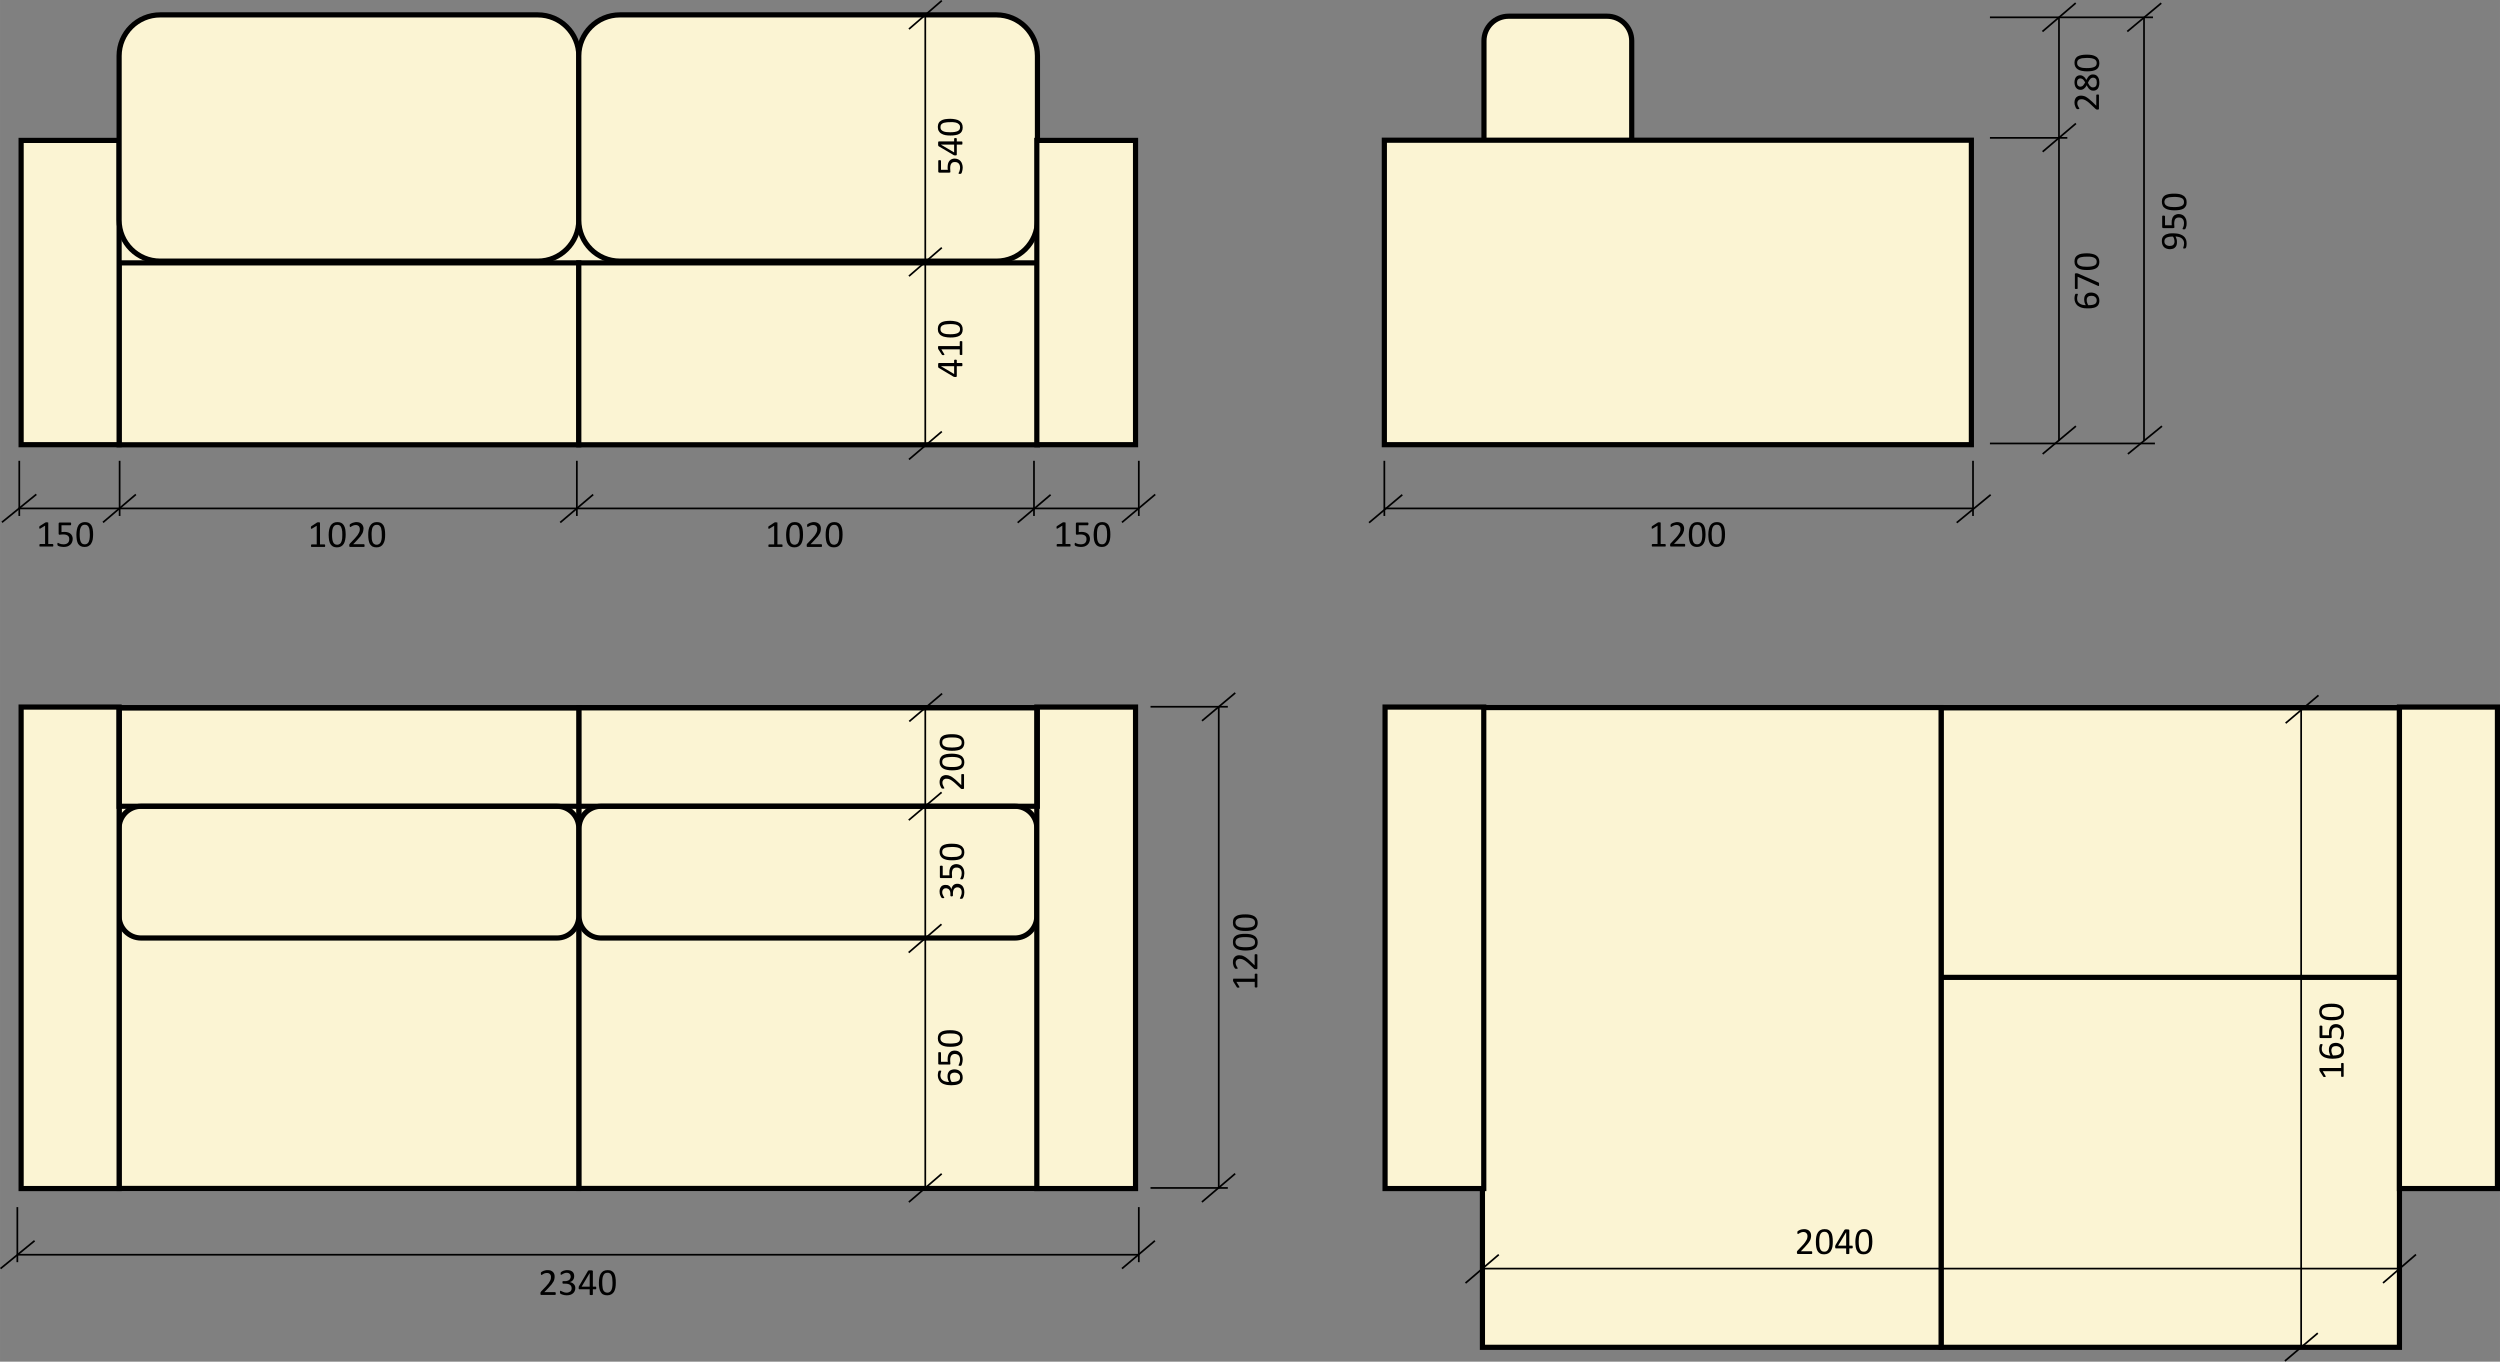 <?xml version="1.0" encoding="UTF-8"?> <svg xmlns="http://www.w3.org/2000/svg" xmlns:xlink="http://www.w3.org/1999/xlink" xml:space="preserve" width="245.009mm" height="133.451mm" version="1.1" style="shape-rendering:geometricPrecision; text-rendering:geometricPrecision; image-rendering:optimizeQuality; fill-rule:evenodd; clip-rule:evenodd" viewBox="0 0 24517 13354"><rect x="0" y="0" width="24517" height="13354" fill="#808080" stroke="none"/> <defs> <style type="text/css"> .str1 {stroke:black;stroke-width:16.941} .str0 {stroke:black;stroke-width:50.834} .fil1 {fill:none;fill-rule:nonzero} .fil4 {fill:#FBF4D3} .fil3 {fill:white} .fil5 {fill:black;fill-rule:nonzero} .fil0 {fill:#FBF4D3;fill-rule:nonzero} .fil2 {fill:black;fill-rule:nonzero} </style> </defs> <g id="Слой_x0020_1">  <polygon class="fil0 str0" points="19036,13213 23531,13213 23531,6940 19036,6940 "></polygon> <polygon class="fil1 str0" points="14538,9585 23538,9585 23538,6940 14538,6940 "></polygon> <polygon class="fil0 str0" points="5676,11655 10174,11655 10174,6940 5676,6940 "></polygon> <polygon class="fil0 str0" points="1168,11655 5676,11655 5676,6942 1168,6942 "></polygon> <path class="fil0 str0" d="M1168 8122c0,-119 97,-215 216,-215l4077 0c119,0 215,96 215,215l0 862c0,119 -96,215 -215,215l-4077 0c-119,0 -216,-96 -216,-215l0 -862z"></path> <path class="fil0 str0" d="M5679 8122c0,-119 97,-215 215,-215l4059 0c119,0 215,96 215,215l0 862c0,119 -96,215 -215,215l-4059 0c-118,0 -215,-96 -215,-215l0 -862z"></path> <polygon class="fil0 str0" points="207,11656 1168,11656 1168,6934 207,6934 "></polygon> <polygon class="fil0 str0" points="10168,11656 11136,11656 11136,6934 10168,6934 "></polygon> <polygon class="fil0" points="207,4361 10557,4361 10557,1377 207,1377 "></polygon> <polygon class="fil0 str0" points="1168,4362 5676,4362 5676,2578 1168,2578 "></polygon> <polygon class="fil0 str0" points="207,4361 1168,4361 1168,1377 207,1377 "></polygon> <path class="fil0 str0" d="M1168 548c0,-222 180,-402 403,-402l3703 0c222,0 402,180 402,402l0 1611c0,222 -180,402 -402,402l-3703 0c-223,0 -403,-180 -403,-402l0 -1611z"></path> <polygon class="fil0 str0" points="5676,4362 10174,4362 10174,2578 5676,2578 "></polygon> <path class="fil0 str0" d="M5676 548c0,-222 180,-402 403,-402l3693 0c222,0 402,180 402,402l0 1611c0,222 -180,402 -402,402l-3693 0c-223,0 -403,-180 -403,-402l0 -1611z"></path> <polygon class="fil0 str0" points="14538,13213 19036,13213 19036,6939 14538,6939 "></polygon> <line class="fil1 str1" x1="189" y1="4519" x2="189" y2="5060"></line> <line class="fil1 str1" x1="1173" y1="4519" x2="1173" y2="5060"></line> <line class="fil1 str1" x1="5657" y1="4519" x2="5657" y2="5060"></line> <line class="fil1 str1" x1="10140" y1="4519" x2="10140" y2="5060"></line> <line class="fil1 str1" x1="11168" y1="4519" x2="11168" y2="5060"></line> <line class="fil1 str1" x1="13576" y1="4519" x2="13576" y2="5060"></line> <line class="fil1 str1" x1="19349" y1="4519" x2="19349" y2="5060"></line> <line class="fil1 str1" x1="19515" y1="4349" x2="21133" y2="4349"></line> <line class="fil1 str1" x1="19515" y1="1352" x2="20274" y2="1352"></line> <line class="fil1 str1" x1="19515" y1="170" x2="21114" y2="170"></line> <line class="fil1 str1" x1="20192" y1="4325" x2="20192" y2="170"></line> <line class="fil1 str1" x1="183" y1="4986" x2="11168" y2="4986"></line> <line class="fil1 str1" x1="9074" y1="11653" x2="9074" y2="6941"></line> <line class="fil1 str1" x1="9074" y1="4374" x2="9074" y2="146"></line> <line class="fil1 str1" x1="22567" y1="13215" x2="22567" y2="6945"></line> <line class="fil1 str1" x1="23538" y1="12441" x2="14560" y2="12441"></line> <line class="fil1 str1" x1="11283" y1="11650" x2="12041" y2="11650"></line> <line class="fil1 str1" x1="11283" y1="6931" x2="12041" y2="6931"></line> <line class="fil1 str1" x1="11952" y1="11654" x2="11952" y2="6927"></line> <line class="fil1 str1" x1="170" y1="11838" x2="170" y2="12378"></line> <line class="fil1 str1" x1="11168" y1="11838" x2="11168" y2="12378"></line> <line class="fil1 str1" x1="174" y1="12305" x2="11166" y2="12305"></line> <line class="fil1 str1" x1="356" y1="4848" x2="19" y2="5122"></line> <line class="fil1 str1" x1="1332" y1="4849" x2="1010" y2="5123"></line> <line class="fil1 str1" x1="5817" y1="4850" x2="5494" y2="5124"></line> <line class="fil1 str1" x1="10303" y1="4852" x2="9980" y2="5126"></line> <line class="fil1 str1" x1="11329" y1="4849" x2="11003" y2="5123"></line> <line class="fil1 str1" x1="9236" y1="4232" x2="8914" y2="4506"></line> <line class="fil1 str1" x1="9236" y1="2429" x2="8914" y2="2708"></line> <line class="fil1 str1" x1="9236" y1="6" x2="8914" y2="285"></line> <line class="fil1 str1" x1="20356" y1="30" x2="20030" y2="309"></line> <line class="fil1 str1" x1="20358" y1="1211" x2="20032" y2="1488"></line> <line class="fil1 str1" x1="20358" y1="4179" x2="20032" y2="4452"></line> <line class="fil1 str1" x1="13583" y1="4986" x2="19352" y2="4986"></line> <line class="fil1 str1" x1="13752" y1="4852" x2="13426" y2="5126"></line> <line class="fil1 str1" x1="19522" y1="4852" x2="19189" y2="5126"></line> <line class="fil1 str1" x1="12114" y1="6795" x2="11788" y2="7069"></line> <line class="fil1 str1" x1="12113" y1="11510" x2="11787" y2="11788"></line> <line class="fil1 str1" x1="11326" y1="12168" x2="11003" y2="12441"></line> <line class="fil1 str1" x1="339" y1="12168" x2="5" y2="12441"></line> <line class="fil1 str1" x1="9235" y1="11511" x2="8913" y2="11789"></line> <line class="fil1 str1" x1="9233" y1="9064" x2="8911" y2="9342"></line> <line class="fil1 str1" x1="9234" y1="7770" x2="8912" y2="8043"></line> <line class="fil1 str1" x1="9239" y1="6802" x2="8917" y2="7075"></line> <line class="fil1 str1" x1="14698" y1="12304" x2="14372" y2="12583"></line> <line class="fil1 str1" x1="23693" y1="12303" x2="23370" y2="12582"></line> <line class="fil1 str1" x1="22730" y1="13074" x2="22408" y2="13347"></line> <line class="fil1 str1" x1="22737" y1="6819" x2="22415" y2="7092"></line> <path class="fil2" d="M10499 5348c0,2 0,4 -1,6 0,1 -1,3 -1,4 -1,1 -1,1 -2,2 -1,0 -2,0 -3,0l-123 0c-1,0 -2,0 -3,0 0,-1 -1,-1 -2,-2 0,-1 -1,-3 -1,-4 -1,-2 -1,-4 -1,-6 0,-2 0,-4 1,-6 0,-1 0,-3 1,-4 1,-1 1,-1 2,-2 1,-1 2,-1 3,-1l49 0 0 -180 -46 28c-2,1 -4,1 -5,2 -2,0 -3,0 -4,-1 0,-1 -1,-2 -1,-4 -1,-2 -1,-4 -1,-7 0,-2 0,-4 0,-5 1,-2 1,-3 1,-4 1,-1 1,-2 2,-3 1,0 1,-1 2,-2l55 -35c0,0 1,0 2,-1 1,0 1,0 3,0 1,-1 2,-1 3,-1 2,0 4,0 6,0 3,0 5,0 7,1 2,0 4,0 5,1 1,0 2,1 2,1 0,1 1,2 1,2l0 208 42 0c1,0 2,0 3,1 1,1 2,1 2,2 1,1 1,3 1,4 1,2 1,4 1,6zm190 -64c0,13 -2,24 -7,34 -4,10 -10,18 -18,25 -8,7 -17,12 -28,16 -11,3 -23,5 -36,5 -7,0 -14,-1 -21,-2 -6,-1 -12,-2 -17,-3 -5,-2 -9,-4 -13,-5 -3,-1 -5,-3 -6,-3 -1,-1 -2,-2 -2,-3 0,-1 -1,-1 -1,-2 0,-2 0,-3 -1,-4 0,-2 0,-4 0,-6 0,-2 0,-4 1,-6 0,-1 0,-3 1,-4 0,-1 1,-1 1,-2 1,0 2,-1 3,-1 1,0 3,1 5,3 3,1 6,3 11,5 4,1 9,3 16,5 6,1 14,2 22,2 9,0 16,-1 23,-3 7,-2 13,-5 18,-9 4,-4 8,-9 11,-16 3,-6 4,-14 4,-23 0,-7 -1,-14 -3,-20 -3,-6 -6,-10 -11,-14 -5,-4 -11,-7 -19,-9 -7,-2 -17,-3 -27,-3 -7,0 -14,1 -19,1 -6,1 -11,2 -15,2 -4,0 -6,-1 -7,-3 -2,-1 -3,-4 -3,-9l0 -96c0,-4 1,-7 3,-9 2,-2 5,-3 8,-3l105 0c1,0 2,0 3,1 1,0 2,1 2,2 1,1 1,3 2,4 0,2 0,4 0,6 0,5 -1,8 -2,11 -1,2 -3,3 -5,3l-88 0 0 67c4,-1 8,-1 13,-1 4,-1 9,-1 15,-1 14,0 26,2 36,5 10,3 18,8 25,14 7,6 12,13 15,21 4,9 6,18 6,28zm200 -42c0,18 -1,34 -4,49 -3,15 -8,28 -15,39 -6,11 -15,19 -26,25 -10,6 -24,9 -39,9 -15,0 -28,-3 -38,-8 -10,-5 -18,-13 -24,-23 -7,-11 -11,-23 -14,-38 -2,-16 -4,-33 -4,-52 0,-18 2,-35 5,-50 3,-15 7,-28 14,-39 7,-11 15,-19 26,-25 11,-6 24,-9 39,-9 15,0 28,3 38,8 10,6 19,13 25,24 6,10 10,23 13,38 3,15 4,32 4,52zm-32 2c0,-12 -1,-23 -1,-32 -1,-9 -3,-18 -4,-25 -2,-7 -4,-13 -7,-18 -2,-6 -5,-10 -9,-13 -4,-4 -8,-6 -13,-8 -4,-1 -10,-2 -15,-2 -11,0 -19,3 -26,7 -6,5 -11,12 -15,21 -4,8 -6,18 -7,30 -2,11 -2,23 -2,36 0,18 0,33 2,46 2,12 5,22 9,30 4,8 9,13 15,17 6,3 14,5 23,5 6,0 12,-1 18,-3 5,-2 9,-6 13,-10 4,-4 7,-9 9,-14 3,-6 5,-12 6,-19 1,-7 2,-15 3,-23 1,-8 1,-16 1,-25z"></path> <path class="fil2" d="M523 5348c0,2 0,4 -1,6 0,1 -1,3 -1,4 -1,1 -2,1 -2,2 -1,0 -2,0 -3,0l-123 0c-1,0 -2,0 -3,0 -1,-1 -1,-1 -2,-2 -1,-1 -1,-3 -1,-4 -1,-2 -1,-4 -1,-6 0,-2 0,-4 1,-6 0,-1 0,-3 1,-4 0,-1 1,-1 2,-2 1,-1 2,-1 3,-1l49 0 0 -180 -46 28c-2,1 -4,1 -5,2 -2,0 -3,0 -4,-1 -1,-1 -1,-2 -1,-4 -1,-2 -1,-4 -1,-7 0,-2 0,-4 0,-5 1,-2 1,-3 1,-4 1,-1 1,-2 2,-3 0,0 1,-1 2,-2l55 -35c0,0 1,0 2,-1 0,0 1,0 2,0 2,-1 3,-1 4,-1 2,0 4,0 6,0 3,0 5,0 7,1 2,0 4,0 5,1 1,0 1,1 2,1 0,1 0,2 0,2l0 208 43 0c1,0 2,0 3,1 1,1 1,1 2,2 1,1 1,3 1,4 1,2 1,4 1,6zm190 -64c0,13 -3,24 -7,34 -4,10 -10,18 -18,25 -8,7 -17,12 -28,16 -11,3 -23,5 -36,5 -7,0 -14,-1 -21,-2 -6,-1 -12,-2 -17,-3 -5,-2 -10,-4 -13,-5 -3,-1 -5,-3 -6,-3 -1,-1 -2,-2 -2,-3 0,-1 -1,-1 -1,-2 0,-2 -1,-3 -1,-4 0,-2 0,-4 0,-6 0,-2 0,-4 0,-6 1,-1 1,-3 1,-4 1,-1 1,-1 2,-2 1,0 2,-1 2,-1 2,0 4,1 6,3 3,1 6,3 10,5 5,1 10,3 17,5 6,1 14,2 22,2 8,0 16,-1 23,-3 7,-2 12,-5 17,-9 5,-4 9,-9 12,-16 3,-6 4,-14 4,-23 0,-7 -1,-14 -3,-20 -3,-6 -6,-10 -11,-14 -5,-4 -11,-7 -19,-9 -8,-2 -17,-3 -27,-3 -8,0 -14,1 -19,1 -6,1 -11,2 -15,2 -4,0 -6,-1 -8,-3 -1,-1 -2,-4 -2,-9l0 -96c0,-4 1,-7 3,-9 2,-2 5,-3 8,-3l105 0c1,0 2,0 3,1 1,0 1,1 2,2 1,1 1,3 1,4 1,2 1,4 1,6 0,5 -1,8 -2,11 -1,2 -3,3 -5,3l-88 0 0 67c4,-1 8,-1 13,-1 4,-1 9,-1 15,-1 14,0 26,2 36,5 10,3 18,8 25,14 7,6 12,13 15,21 4,9 6,18 6,28zm200 -42c0,18 -2,34 -4,49 -3,15 -8,28 -15,39 -6,11 -15,19 -26,25 -10,6 -24,9 -39,9 -15,0 -28,-3 -38,-8 -10,-5 -18,-13 -25,-23 -6,-11 -10,-23 -13,-38 -2,-16 -4,-33 -4,-52 0,-18 2,-35 5,-50 3,-15 7,-28 14,-39 6,-11 15,-19 26,-25 11,-6 24,-9 39,-9 15,0 28,3 38,8 10,6 18,13 25,24 6,10 10,23 13,38 3,15 4,32 4,52zm-32 2c0,-12 -1,-23 -2,-32 0,-9 -2,-18 -3,-25 -2,-7 -4,-13 -7,-18 -2,-6 -5,-10 -9,-13 -4,-4 -8,-6 -13,-8 -4,-1 -10,-2 -15,-2 -11,0 -19,3 -26,7 -6,5 -11,12 -15,21 -4,8 -6,18 -8,30 -1,11 -2,23 -2,36 0,18 1,33 3,46 2,12 5,22 9,30 4,8 9,13 15,17 6,3 14,5 22,5 7,0 13,-1 18,-3 6,-2 10,-6 14,-10 4,-4 7,-9 9,-14 2,-6 4,-12 6,-19 1,-7 2,-15 3,-23 0,-8 1,-16 1,-25z"></path> <path class="fil2" d="M9370 3527c4,0 7,0 10,2 2,1 3,3 3,5l0 26 50 0c1,0 2,1 2,1 1,1 1,2 2,3 0,1 1,3 1,5 0,1 0,4 0,7 0,3 0,5 0,7 0,2 -1,4 -1,5 -1,1 -1,2 -2,2 0,1 -1,1 -2,1l-50 0 0 98c0,1 0,2 -1,3 0,1 -1,2 -2,3 -1,1 -2,1 -4,2 -2,0 -4,0 -7,0 -2,0 -4,0 -6,0 -2,0 -4,0 -5,-1 -2,0 -3,-1 -5,-1 -1,-1 -2,-2 -4,-2l-144 -86c-1,0 -2,-1 -2,-2 -1,-2 -2,-3 -2,-5 -1,-2 -1,-4 -1,-7 0,-2 0,-5 0,-9 0,-4 0,-8 0,-11 0,-3 1,-5 1,-7 1,-2 1,-3 2,-4 1,-1 2,-2 3,-2l151 0 0 -26c0,-2 1,-4 3,-5 2,-2 6,-2 10,-2zm-143 64l0 0 130 77 0 -77 -130 0zm198 -246c2,0 4,0 6,1 1,0 3,0 4,1 1,1 1,1 2,2 0,1 0,2 0,3l0 123c0,1 0,2 0,3 -1,0 -1,1 -2,2 -1,0 -3,1 -4,1 -2,1 -4,1 -6,1 -2,0 -4,0 -6,-1 -1,0 -3,-1 -4,-1 -1,-1 -2,-1 -2,-2 -1,-1 -1,-2 -1,-3l0 -49 -180 0 27 45c2,3 2,5 3,6 0,1 0,3 -1,3 -1,1 -2,2 -4,2 -2,0 -4,1 -7,1 -2,0 -4,0 -5,-1 -2,0 -3,0 -4,0 -1,-1 -2,-1 -3,-2 0,-1 -1,-2 -2,-3l-35 -54c0,-1 0,-1 -1,-2 0,-1 0,-2 0,-3 -1,-1 -1,-2 -1,-4 0,-1 0,-3 0,-5 0,-3 0,-5 0,-7 1,-2 1,-4 1,-5 1,-1 1,-2 2,-2 1,0 1,-1 2,-1l208 0 0 -42c0,-1 0,-2 1,-3 0,-1 1,-2 2,-2 1,-1 3,-1 4,-2 2,0 4,0 6,0zm-107 -199c19,0 35,2 50,5 15,2 28,7 39,14 11,6 19,15 25,26 6,11 9,24 9,40 0,14 -3,27 -8,37 -5,10 -13,18 -24,25 -10,6 -23,10 -38,13 -15,3 -32,4 -51,4 -18,0 -35,-2 -50,-5 -15,-2 -28,-7 -39,-14 -11,-6 -19,-15 -25,-26 -6,-10 -9,-24 -9,-39 0,-15 3,-28 8,-38 5,-10 13,-18 24,-25 10,-6 23,-10 38,-13 15,-2 32,-4 51,-4zm3 32c-12,0 -23,1 -32,2 -10,1 -18,2 -25,3 -7,2 -13,4 -19,7 -5,2 -9,6 -12,9 -4,4 -6,8 -8,13 -1,4 -2,10 -2,16 0,10 2,18 7,25 5,6 12,11 20,15 9,4 19,6 30,8 12,1 24,2 37,2 18,0 33,-1 45,-3 13,-2 23,-5 31,-9 7,-4 13,-9 17,-15 3,-6 5,-14 5,-22 0,-7 -1,-13 -3,-18 -2,-5 -6,-10 -10,-14 -4,-3 -9,-6 -14,-9 -6,-2 -12,-4 -19,-6 -7,-1 -15,-2 -23,-3 -8,0 -17,-1 -25,-1z"></path> <path class="fil2" d="M9361 1555c13,0 24,3 34,7 10,4 18,10 25,18 7,8 12,17 15,28 4,11 6,23 6,36 0,7 -1,14 -2,21 -1,6 -2,12 -4,17 -1,5 -3,10 -4,13 -2,3 -3,5 -4,6 0,1 -1,2 -2,2 -1,0 -2,1 -3,1 -1,0 -2,1 -4,1 -1,0 -3,0 -5,0 -2,0 -4,0 -6,0 -1,-1 -3,-1 -4,-1 -1,-1 -2,-1 -2,-2 -1,-1 -1,-2 -1,-2 0,-2 1,-4 2,-6 2,-3 4,-6 5,-10 2,-5 4,-10 5,-17 2,-6 3,-13 3,-22 0,-8 -1,-16 -3,-23 -2,-7 -5,-12 -9,-17 -4,-5 -10,-9 -16,-12 -6,-3 -14,-4 -23,-4 -7,0 -14,1 -20,3 -6,3 -10,6 -14,11 -4,5 -7,11 -9,19 -2,8 -3,17 -3,27 0,8 1,14 1,19 1,6 1,11 1,15 0,4 0,6 -2,8 -1,1 -5,2 -9,2l-96 0c-4,0 -7,-1 -9,-3 -2,-2 -3,-5 -3,-8l0 -105c0,-1 0,-2 1,-3 0,-1 1,-1 2,-2 1,-1 2,-1 4,-1 2,-1 4,-1 6,-1 5,0 8,1 10,2 3,1 4,3 4,5l0 88 67 0c-1,-4 -1,-8 -2,-13 0,-4 0,-9 0,-15 0,-14 2,-25 5,-36 3,-10 8,-18 14,-25 6,-7 13,-12 21,-15 9,-4 18,-6 28,-6zm9 -201c4,0 7,0 10,2 2,1 3,3 3,5l0 26 50 0c1,0 2,1 2,1 1,1 1,1 2,3 0,1 1,3 1,4 0,2 0,5 0,8 0,3 0,5 0,7 0,2 -1,4 -1,5 -1,1 -1,2 -2,2 0,1 -1,1 -2,1l-50 0 0 98c0,1 0,2 -1,3 0,1 -1,2 -2,3 -1,1 -2,1 -4,2 -2,0 -4,0 -7,0 -2,0 -4,0 -6,0 -2,0 -4,-1 -5,-1 -2,0 -3,-1 -5,-1 -1,-1 -2,-2 -4,-3l-144 -85c-1,0 -2,-1 -2,-2 -1,-2 -2,-3 -2,-5 -1,-2 -1,-4 -1,-7 0,-2 0,-6 0,-9 0,-4 0,-8 0,-11 0,-3 1,-5 1,-7 1,-2 1,-3 2,-4 1,-1 2,-2 3,-2l151 0 0 -26c0,-2 1,-4 3,-5 2,-2 6,-2 10,-2zm-143 64l0 0 130 77 0 -77 -130 0zm91 -253c19,0 35,2 50,5 15,3 28,7 39,14 11,7 19,15 25,26 6,11 9,24 9,40 0,15 -3,27 -8,37 -5,10 -13,19 -24,25 -10,6 -23,11 -38,13 -15,3 -32,4 -51,4 -18,0 -35,-1 -50,-4 -15,-3 -28,-8 -39,-15 -11,-6 -19,-15 -25,-26 -6,-10 -9,-23 -9,-39 0,-15 3,-28 8,-38 5,-10 13,-18 24,-24 10,-7 23,-11 38,-14 15,-2 32,-4 51,-4zm3 33c-12,0 -23,0 -32,1 -10,1 -18,2 -25,4 -7,1 -13,3 -19,6 -5,3 -9,6 -12,9 -4,4 -6,8 -8,13 -1,5 -2,10 -2,16 0,10 2,19 7,25 5,6 12,12 20,15 9,4 19,7 30,8 12,1 24,2 37,2 18,0 33,-1 45,-3 13,-2 23,-5 31,-9 7,-4 13,-9 17,-15 3,-6 5,-13 5,-22 0,-7 -1,-13 -3,-18 -2,-5 -6,-10 -10,-13 -4,-4 -9,-7 -14,-10 -6,-2 -12,-4 -19,-6 -7,-1 -15,-2 -23,-3 -8,0 -17,0 -25,0z"></path> <path class="fil2" d="M20508 2869c10,0 20,2 30,5 10,3 18,8 25,14 8,7 14,15 18,25 5,11 7,23 7,36 0,10 -1,19 -4,26 -2,8 -6,15 -10,20 -5,6 -10,10 -17,14 -6,4 -14,7 -22,9 -9,2 -18,4 -28,5 -10,1 -21,1 -32,1 -10,0 -21,0 -31,-1 -10,-1 -20,-3 -30,-6 -10,-3 -19,-7 -27,-12 -8,-4 -16,-10 -22,-18 -6,-7 -11,-16 -15,-26 -4,-10 -6,-22 -6,-35 0,-4 1,-9 1,-14 1,-4 2,-9 2,-12 1,-4 2,-8 3,-10 2,-3 2,-5 3,-6 1,0 2,-1 2,-2 1,0 2,0 3,-1 1,0 2,0 3,0 1,0 3,0 4,0 2,0 4,0 6,0 2,0 3,0 4,1 1,0 2,1 2,1 1,1 1,2 1,3 0,1 -1,3 -2,5 0,3 -1,5 -2,9 -1,3 -2,7 -3,12 -1,4 -1,10 -1,16 0,11 2,21 6,29 5,8 11,15 19,20 8,6 17,9 27,12 11,2 21,4 33,4 -2,-3 -4,-7 -6,-11 -2,-3 -3,-8 -5,-13 -1,-4 -3,-9 -3,-14 -1,-6 -2,-11 -2,-17 0,-13 2,-24 5,-33 4,-8 9,-15 15,-21 6,-5 13,-9 22,-12 8,-2 17,-3 27,-3zm3 32c-7,0 -14,1 -20,2 -5,1 -10,4 -14,7 -4,3 -7,8 -10,13 -2,6 -3,12 -3,20 0,5 0,9 1,14 1,4 2,9 4,13 1,4 3,8 4,12 2,4 4,7 7,11 15,0 28,-1 39,-3 11,-2 19,-5 26,-9 6,-4 11,-9 13,-15 3,-5 4,-12 4,-20 0,-7 -1,-14 -4,-20 -3,-6 -7,-10 -12,-14 -5,-4 -10,-7 -16,-9 -7,-1 -13,-2 -19,-2zm-150 -221c2,0 4,0 6,0 2,1 4,1 5,1 2,0 4,1 5,1 2,1 3,2 5,2l196 86c2,0 3,1 4,2 1,1 2,2 2,3 1,2 1,4 1,6 0,2 0,5 0,8 0,4 0,7 0,9 0,3 -1,4 -2,5 -1,2 -2,2 -3,2 -1,0 -2,-1 -4,-1l-201 -90 0 114c0,2 -1,4 -3,5 -3,1 -6,1 -11,1 -2,0 -4,0 -6,0 -1,0 -3,-1 -4,-1 -1,-1 -2,-2 -2,-3 -1,0 -1,-1 -1,-2l0 -138c0,-2 0,-4 0,-5 1,-1 1,-2 2,-3 2,0 3,-1 5,-1 1,-1 4,-1 6,-1zm105 -196c18,0 34,2 49,5 15,3 28,7 39,14 11,7 19,15 25,26 6,11 9,24 9,40 0,15 -3,27 -8,37 -5,10 -13,19 -24,25 -10,6 -23,10 -38,13 -15,3 -32,4 -51,4 -18,0 -35,-1 -50,-4 -15,-3 -28,-8 -39,-15 -11,-6 -19,-15 -25,-26 -6,-10 -9,-23 -9,-39 0,-15 3,-28 8,-38 6,-10 13,-18 24,-24 10,-7 23,-11 38,-14 15,-2 32,-4 52,-4zm2 33c-12,0 -23,0 -32,1 -10,1 -18,2 -25,4 -7,1 -13,3 -19,6 -5,3 -9,6 -12,9 -4,4 -6,8 -8,13 -1,5 -2,10 -2,16 0,10 2,19 7,25 5,6 12,12 20,15 9,4 19,6 30,8 12,1 24,2 37,2 18,0 33,-1 45,-3 13,-2 23,-5 31,-9 8,-4 13,-9 17,-15 3,-6 5,-13 5,-22 0,-7 -1,-13 -3,-18 -2,-5 -6,-10 -10,-14 -4,-3 -9,-6 -14,-9 -6,-2 -12,-4 -19,-6 -7,-1 -15,-2 -23,-3 -8,0 -17,0 -25,0z"></path> <line class="fil1 str1" x1="21026" y1="4325" x2="21026" y2="170"></line> <line class="fil1 str1" x1="21202" y1="4179" x2="20868" y2="4452"></line> <line class="fil1 str1" x1="21195" y1="31" x2="20862" y2="309"></line> <path class="fil2" d="M20571 927c2,0 4,0 6,0 1,1 3,1 4,1 1,1 2,2 3,3 0,1 0,2 0,3l0 130c0,2 0,4 0,5 -1,1 -1,2 -2,3 -1,1 -3,2 -5,2 -1,1 -4,1 -6,1 -3,0 -5,0 -7,0 -2,-1 -3,-1 -5,-2 -1,0 -2,-1 -4,-2 -1,-1 -3,-2 -4,-3l-49 -46c-11,-11 -21,-19 -30,-26 -9,-6 -17,-11 -24,-15 -8,-3 -14,-5 -20,-7 -6,-1 -12,-1 -17,-1 -5,0 -10,1 -15,2 -5,2 -9,5 -12,8 -4,3 -7,7 -9,12 -2,5 -3,10 -3,17 0,7 1,14 3,20 2,6 5,11 7,15 2,5 5,8 7,11 2,3 3,6 3,7 0,1 0,2 -1,2 0,1 -1,2 -2,2 -1,1 -3,1 -5,1 -2,0 -4,0 -6,0 -2,0 -4,0 -5,0 -1,0 -3,0 -3,0 -1,-1 -2,-1 -3,-2 -1,0 -2,-1 -3,-2 -2,-2 -3,-4 -6,-8 -2,-4 -4,-8 -6,-14 -2,-5 -4,-11 -6,-18 -1,-6 -2,-13 -2,-20 0,-12 2,-22 5,-30 3,-9 8,-16 13,-22 6,-5 13,-9 20,-12 7,-3 15,-4 24,-4 7,0 15,0 22,2 8,1 16,4 25,8 8,4 18,11 29,19 10,8 23,19 37,32l39 38 0 -103c0,-1 0,-2 0,-3 1,-1 2,-2 3,-2 1,-1 2,-1 4,-2 2,0 4,0 6,0zm-47 -197c10,0 19,2 27,5 8,4 15,9 20,16 6,7 10,16 13,26 2,10 4,21 4,34 0,13 -1,24 -4,33 -3,10 -6,18 -11,25 -5,6 -11,11 -19,15 -7,4 -15,5 -25,5 -7,0 -14,-1 -20,-3 -7,-3 -12,-6 -18,-11 -5,-4 -10,-10 -14,-17 -5,-6 -9,-14 -13,-22 -4,7 -8,13 -12,19 -5,6 -9,10 -14,14 -5,4 -10,7 -16,9 -5,2 -12,3 -18,3 -8,0 -16,-1 -23,-4 -8,-3 -14,-8 -19,-14 -6,-6 -10,-14 -13,-23 -3,-9 -5,-20 -5,-33 0,-12 2,-22 5,-31 2,-8 6,-16 11,-21 5,-6 11,-10 18,-13 6,-2 14,-4 21,-4 7,0 13,1 18,3 6,2 11,5 16,9 6,4 10,9 15,14 4,6 8,13 12,20 5,-9 9,-16 14,-23 4,-7 9,-13 14,-17 5,-5 11,-8 17,-11 5,-2 12,-3 19,-3zm-122 39c-5,0 -10,1 -14,3 -4,2 -7,4 -10,8 -3,3 -5,7 -7,12 -1,6 -2,11 -2,18 0,13 3,23 9,30 6,6 14,10 24,10 5,0 9,-1 13,-3 5,-1 8,-4 12,-7 4,-4 7,-8 11,-14 3,-5 7,-11 11,-18 -7,-13 -14,-22 -21,-29 -8,-6 -16,-10 -26,-10zm125 -7c-6,0 -11,1 -15,3 -5,2 -9,5 -13,9 -4,4 -8,10 -12,16 -3,6 -7,13 -11,22 4,7 7,14 11,20 4,6 8,11 12,14 4,4 8,7 12,9 5,2 10,2 15,2 12,0 21,-4 28,-12 6,-8 9,-20 9,-36 0,-16 -3,-27 -9,-35 -7,-8 -16,-12 -27,-12zm-61 -226c18,0 34,1 49,4 15,3 28,8 39,15 11,6 19,15 25,26 6,10 9,24 9,39 0,15 -3,28 -8,38 -5,10 -13,18 -24,25 -10,6 -23,10 -38,13 -15,2 -32,4 -51,4 -18,0 -35,-2 -50,-5 -15,-3 -28,-7 -39,-14 -11,-7 -19,-15 -25,-26 -6,-11 -9,-24 -9,-39 0,-15 3,-28 8,-38 6,-10 13,-19 24,-25 10,-6 23,-10 38,-13 15,-3 32,-4 52,-4zm2 32c-12,0 -23,1 -32,2 -10,0 -18,2 -25,3 -7,2 -13,4 -19,7 -5,2 -9,5 -12,9 -4,4 -6,8 -8,13 -1,4 -2,10 -2,15 0,11 2,19 7,26 5,6 12,11 20,15 9,4 19,6 30,8 12,1 24,2 37,2 18,0 33,-1 45,-3 13,-2 23,-5 31,-9 8,-4 13,-9 17,-15 3,-6 5,-14 5,-22 0,-7 -1,-13 -3,-18 -2,-6 -6,-10 -10,-14 -4,-4 -9,-7 -14,-9 -6,-2 -12,-4 -19,-6 -7,-1 -15,-2 -23,-3 -8,0 -17,-1 -25,-1z"></path> <path class="fil2" d="M21313 2288c10,0 21,1 31,2 11,1 21,3 30,6 10,3 19,7 28,12 8,5 16,11 22,18 6,8 11,17 15,27 3,10 5,22 5,36 0,5 0,10 -1,15 0,5 -1,10 -2,14 -1,4 -2,7 -3,10 -1,2 -3,4 -4,5 -1,2 -2,3 -4,3 -2,1 -5,1 -8,1 -2,0 -5,0 -6,0 -2,-1 -3,-1 -4,-1 -1,-1 -1,-1 -2,-2 0,0 0,-1 0,-2 0,-2 0,-3 1,-6 1,-2 2,-5 3,-9 2,-4 3,-8 3,-13 1,-5 2,-11 2,-17 0,-12 -2,-22 -7,-30 -5,-9 -11,-16 -18,-21 -8,-6 -17,-10 -27,-12 -10,-3 -21,-4 -32,-5 4,7 7,15 10,24 3,9 4,19 4,31 0,13 -1,24 -5,33 -4,9 -9,16 -15,21 -6,6 -13,10 -22,12 -8,2 -18,4 -28,4 -10,0 -20,-2 -30,-5 -9,-3 -18,-8 -25,-14 -7,-7 -13,-15 -17,-25 -4,-10 -6,-22 -6,-36 0,-10 1,-18 3,-26 3,-8 7,-14 11,-20 5,-5 11,-10 17,-14 7,-4 14,-7 23,-9 8,-3 17,-5 27,-6 10,-1 20,-1 31,-1zm-3 32c-16,0 -29,1 -40,3 -10,2 -19,5 -26,9 -6,4 -11,9 -14,15 -3,6 -4,13 -4,20 0,8 1,15 4,21 3,5 7,10 12,13 4,4 10,7 16,8 6,2 12,3 19,3 7,0 14,-1 19,-2 6,-2 12,-4 16,-8 4,-3 7,-8 9,-13 3,-6 4,-12 4,-20 0,-10 -2,-18 -4,-27 -3,-9 -7,-16 -11,-22zm55 -221c12,0 24,3 34,7 9,4 18,10 24,18 7,8 12,17 16,28 3,11 5,23 5,36 0,7 0,14 -1,21 -1,6 -3,12 -4,17 -2,5 -3,9 -5,13 -1,3 -2,5 -3,6 -1,1 -2,2 -3,2 0,0 -1,1 -2,1 -1,0 -2,0 -4,1 -2,0 -4,0 -6,0 -2,0 -4,0 -5,0 -2,-1 -3,-1 -4,-1 -1,-1 -2,-2 -3,-2 0,-1 0,-2 0,-2 0,-2 0,-4 2,-6 1,-3 3,-6 5,-11 2,-4 3,-9 5,-16 1,-6 2,-14 2,-22 0,-9 -1,-16 -3,-23 -2,-7 -5,-13 -9,-17 -4,-5 -9,-9 -15,-12 -7,-3 -14,-4 -23,-4 -8,0 -15,1 -20,3 -6,3 -11,6 -15,11 -4,5 -7,11 -8,19 -2,8 -3,17 -3,27 0,7 0,14 1,19 1,6 1,11 1,15 0,4 -1,6 -2,8 -2,1 -5,2 -10,2l-96 0c-4,0 -7,-1 -9,-3 -2,-2 -3,-5 -3,-8l0 -105c0,-1 0,-2 1,-3 1,-1 1,-2 2,-2 2,-1 3,-1 5,-2 1,0 3,0 6,0 4,0 7,1 10,2 2,1 4,3 4,5l0 88 66 0c-1,-4 -1,-8 -1,-13 0,-4 0,-9 0,-15 0,-14 1,-26 5,-36 3,-10 7,-18 13,-25 6,-7 13,-12 22,-15 8,-4 17,-6 28,-6zm-43 -200c18,0 35,1 50,4 15,3 28,8 38,15 11,6 19,15 25,26 6,10 9,24 9,39 0,15 -2,28 -8,38 -5,10 -13,18 -23,25 -10,6 -23,10 -38,13 -15,2 -32,4 -52,4 -18,0 -35,-2 -50,-5 -15,-3 -28,-7 -38,-14 -11,-7 -20,-15 -25,-26 -6,-11 -9,-24 -9,-39 0,-15 2,-28 8,-38 5,-10 13,-19 23,-25 10,-6 23,-10 38,-13 15,-3 32,-4 52,-4zm2 32c-12,0 -22,1 -32,2 -9,0 -17,2 -25,3 -7,2 -13,4 -18,7 -5,2 -10,5 -13,9 -3,4 -6,8 -7,13 -2,4 -3,10 -3,15 0,11 3,19 8,26 5,6 11,11 20,15 8,4 18,6 30,8 11,1 24,2 37,2 17,0 33,-1 45,-3 12,-2 22,-5 30,-9 8,-4 14,-9 17,-15 4,-6 5,-14 5,-22 0,-7 -1,-13 -3,-19 -2,-5 -5,-9 -9,-13 -4,-4 -9,-7 -15,-9 -6,-3 -12,-4 -19,-6 -7,-1 -14,-2 -23,-3 -8,-1 -16,-1 -25,-1z"></path> <path class="fil2" d="M16336 5348c0,2 -1,4 -1,6 0,1 -1,3 -1,4 -1,1 -2,1 -3,2 0,0 -1,0 -2,0l-124 0c0,0 -1,0 -2,0 -1,-1 -1,-1 -2,-2 -1,-1 -1,-3 -2,-4 0,-2 0,-4 0,-6 0,-2 0,-4 0,-6 1,-1 1,-3 2,-4 0,-1 1,-1 2,-2 1,-1 1,-1 2,-1l50 0 0 -180 -46 28c-2,1 -4,1 -6,2 -1,0 -2,0 -3,-1 -1,-1 -1,-2 -2,-4 0,-2 0,-4 0,-7 0,-2 0,-4 0,-5 0,-2 1,-3 1,-4 0,-1 1,-2 2,-3 0,0 1,-1 2,-2l55 -35c0,0 1,0 2,-1 0,0 1,0 2,0 1,-1 3,-1 4,-1 2,0 3,0 6,0 2,0 5,0 7,1 2,0 3,0 4,1 2,0 2,1 3,1 0,1 0,2 0,2l0 208 43 0c1,0 2,0 3,1 1,1 1,1 2,2 0,1 1,3 1,4 0,2 1,4 1,6zm190 -1c0,2 0,4 0,6 0,1 -1,3 -1,4 -1,1 -2,2 -3,3 0,0 -1,0 -3,0l-130 0c-2,0 -3,0 -5,0 -1,-1 -2,-1 -3,-2 -1,-1 -2,-3 -2,-5 0,-1 -1,-4 -1,-6 0,-3 0,-5 1,-7 0,-2 0,-3 1,-5 0,-1 1,-2 2,-4 1,-1 2,-3 4,-4l46 -49c10,-11 19,-21 25,-30 6,-9 11,-17 15,-24 3,-8 6,-14 7,-20 1,-6 1,-12 1,-17 0,-5 -1,-10 -2,-15 -2,-5 -4,-9 -8,-12 -3,-4 -7,-7 -12,-9 -5,-2 -10,-3 -17,-3 -7,0 -14,1 -20,3 -6,2 -11,5 -15,7 -5,2 -8,5 -11,7 -3,2 -6,3 -7,3 -1,0 -2,0 -2,-1 -1,0 -1,-1 -2,-2 0,-1 -1,-3 -1,-5 0,-1 0,-4 0,-6 0,-2 0,-4 0,-5 0,-1 0,-2 1,-3 0,-1 0,-2 1,-3 0,-1 1,-2 3,-3 1,-2 4,-3 7,-6 4,-2 8,-4 14,-6 5,-2 11,-4 18,-5 6,-2 13,-3 20,-3 12,0 22,2 30,5 9,3 16,8 22,13 5,6 10,13 12,20 3,7 5,15 5,24 0,7 -1,15 -2,22 -2,8 -5,16 -9,25 -4,8 -10,18 -19,29 -8,10 -19,23 -32,37l-38 39 103 0c1,0 2,0 3,1 1,0 2,1 3,2 0,1 1,2 1,4 0,2 0,4 0,6zm200 -105c0,18 -2,34 -5,49 -2,15 -7,28 -14,39 -7,11 -15,19 -26,25 -11,6 -24,9 -40,9 -14,0 -27,-3 -37,-8 -10,-5 -19,-13 -25,-23 -6,-11 -10,-23 -13,-38 -3,-16 -4,-33 -4,-52 0,-18 2,-35 4,-50 3,-15 8,-28 15,-39 6,-11 15,-19 26,-25 10,-6 24,-9 39,-9 15,0 28,3 38,8 10,6 18,13 25,24 6,10 10,23 13,38 2,15 4,32 4,52zm-32 2c0,-12 -1,-23 -2,-32 -1,-9 -2,-18 -4,-25 -1,-7 -3,-13 -6,-18 -3,-6 -6,-10 -9,-13 -4,-4 -8,-6 -13,-8 -5,-1 -10,-2 -16,-2 -10,0 -18,3 -25,7 -6,5 -11,12 -15,21 -4,8 -6,18 -8,30 -1,11 -2,23 -2,36 0,18 1,33 3,46 2,12 5,22 9,30 4,8 9,13 15,17 6,3 13,5 22,5 7,0 13,-1 18,-3 5,-2 10,-6 14,-10 3,-4 6,-9 9,-14 2,-6 4,-12 6,-19 1,-7 2,-15 3,-23 0,-8 1,-16 1,-25zm223 -2c0,18 -1,34 -4,49 -3,15 -8,28 -14,39 -7,11 -16,19 -27,25 -10,6 -23,9 -39,9 -15,0 -28,-3 -38,-8 -10,-5 -18,-13 -24,-23 -7,-11 -11,-23 -14,-38 -2,-16 -4,-33 -4,-52 0,-18 2,-35 5,-50 3,-15 8,-28 14,-39 7,-11 15,-19 26,-25 11,-6 24,-9 40,-9 15,0 27,3 37,8 11,6 19,13 25,24 6,10 11,23 13,38 3,15 4,32 4,52zm-32 2c0,-12 -1,-23 -1,-32 -1,-9 -2,-18 -4,-25 -2,-7 -4,-13 -7,-18 -2,-6 -5,-10 -9,-13 -4,-4 -8,-6 -12,-8 -5,-1 -10,-2 -16,-2 -11,0 -19,3 -25,7 -7,5 -12,12 -16,21 -3,8 -6,18 -7,30 -2,11 -2,23 -2,36 0,18 1,33 2,46 2,12 5,22 9,30 4,8 9,13 15,17 6,3 14,5 23,5 6,0 12,-1 18,-3 5,-2 9,-6 13,-10 4,-4 7,-9 9,-14 3,-6 5,-12 6,-19 2,-7 3,-15 3,-23 1,-8 1,-16 1,-25z"></path> <path class="fil2" d="M9361 10487c10,0 20,2 30,5 9,3 18,8 25,15 8,6 14,15 18,25 5,10 7,22 7,36 0,9 -1,18 -4,26 -2,7 -6,14 -10,19 -5,6 -10,11 -17,14 -7,4 -14,7 -22,9 -9,3 -18,4 -28,5 -10,1 -21,2 -32,2 -10,0 -21,-1 -31,-2 -10,-1 -20,-3 -30,-6 -10,-3 -19,-6 -27,-11 -9,-5 -16,-11 -22,-18 -6,-8 -11,-16 -15,-26 -4,-10 -6,-22 -6,-36 0,-4 1,-9 1,-13 1,-5 2,-9 2,-13 1,-4 2,-7 3,-10 2,-3 2,-4 3,-5 1,-1 2,-2 2,-2 1,-1 2,-1 3,-1 1,0 2,-1 3,-1 1,0 3,0 4,0 2,0 4,0 6,0 2,0 3,0 4,1 1,0 1,1 2,1 0,1 1,2 1,3 0,1 -1,3 -2,6 0,2 -1,5 -2,8 -1,3 -2,7 -3,12 -1,5 -2,10 -2,16 0,12 3,21 7,30 5,8 11,14 19,20 8,5 17,9 27,11 11,3 21,4 32,4 -1,-3 -3,-6 -5,-10 -2,-4 -3,-9 -5,-13 -1,-5 -3,-10 -4,-15 0,-5 -1,-11 -1,-17 0,-13 2,-24 5,-32 4,-9 9,-16 15,-22 6,-5 13,-9 22,-11 8,-3 17,-4 27,-4zm3 32c-7,0 -14,1 -20,2 -5,2 -10,4 -14,7 -4,4 -8,8 -10,13 -2,6 -3,13 -3,21 0,4 0,9 1,13 1,5 2,9 3,13 2,5 4,9 5,12 2,4 4,8 7,11 15,0 28,-1 39,-3 11,-2 19,-5 26,-9 6,-4 11,-8 13,-14 3,-6 4,-13 4,-20 0,-8 -1,-15 -4,-21 -3,-5 -7,-10 -12,-14 -5,-4 -10,-6 -16,-8 -7,-2 -13,-3 -19,-3zm-3 -216c13,0 24,2 34,6 10,5 18,11 25,19 7,7 12,17 15,27 4,11 6,23 6,36 0,8 -1,15 -2,21 -1,7 -2,13 -4,18 -1,5 -3,9 -4,12 -2,4 -3,6 -4,7 0,1 -1,1 -2,2 -1,0 -2,0 -3,1 -1,0 -2,0 -4,0 -1,0 -3,0 -5,0 -2,0 -4,0 -6,0 -1,0 -3,0 -4,-1 -1,0 -2,-1 -2,-2 -1,0 -1,-1 -1,-2 0,-1 1,-3 2,-6 2,-2 4,-6 5,-10 2,-4 4,-10 5,-16 2,-6 3,-14 3,-23 0,-8 -1,-15 -3,-22 -2,-7 -5,-13 -9,-18 -4,-5 -10,-9 -16,-11 -6,-3 -14,-5 -23,-5 -7,0 -14,2 -20,4 -6,2 -10,6 -14,11 -4,5 -7,11 -9,19 -2,7 -3,16 -3,27 0,7 1,13 1,19 1,5 1,10 1,15 0,3 0,6 -2,7 -1,2 -5,2 -9,2l-96 0c-4,0 -7,-1 -9,-2 -2,-2 -3,-5 -3,-9l0 -104c0,-1 0,-2 1,-3 0,-1 1,-2 2,-3 1,0 2,-1 4,-1 2,0 4,0 6,0 5,0 8,0 10,1 3,2 4,3 4,6l0 88 67 0c-1,-4 -1,-9 -2,-13 0,-5 0,-10 0,-16 0,-13 2,-25 5,-35 3,-10 8,-19 14,-25 6,-7 13,-12 21,-16 9,-3 18,-5 28,-5zm-43 -200c19,0 35,1 50,4 15,3 28,8 39,14 11,7 19,16 25,26 6,11 9,24 9,40 0,15 -3,27 -8,38 -5,10 -13,18 -24,24 -10,6 -23,11 -38,13 -15,3 -32,4 -51,4 -18,0 -35,-1 -50,-4 -15,-3 -28,-8 -39,-14 -11,-7 -19,-16 -25,-26 -6,-11 -9,-24 -9,-40 0,-15 3,-27 8,-38 5,-10 13,-18 24,-24 10,-6 23,-11 38,-13 15,-3 32,-4 51,-4zm3 32c-12,0 -23,0 -32,1 -10,1 -18,2 -25,4 -7,2 -13,4 -19,6 -5,3 -9,6 -12,10 -4,3 -6,8 -8,12 -1,5 -2,10 -2,16 0,10 2,19 7,25 5,7 12,12 20,16 9,3 19,6 30,7 12,1 24,2 37,2 18,0 33,-1 45,-3 13,-1 23,-4 31,-8 7,-4 13,-9 17,-15 3,-7 5,-14 5,-23 0,-7 -1,-13 -3,-18 -2,-5 -6,-9 -10,-13 -4,-4 -9,-7 -14,-9 -6,-3 -12,-5 -19,-6 -7,-2 -15,-3 -23,-3 -8,-1 -17,-1 -25,-1z"></path> <path class="fil2" d="M9386 8667c11,0 21,1 29,5 9,4 16,9 23,16 6,8 11,16 14,27 3,10 5,22 5,35 0,8 -1,15 -2,22 -1,7 -3,13 -4,18 -2,5 -4,10 -6,13 -2,4 -3,6 -4,7 -1,1 -2,2 -3,2 0,1 -1,1 -3,1 -1,1 -2,1 -4,1 -2,0 -4,1 -7,1 -4,0 -7,-1 -9,-2 -1,-1 -2,-2 -2,-3 0,-1 1,-4 3,-7 2,-3 4,-7 6,-12 2,-5 4,-11 6,-18 2,-7 3,-14 3,-22 0,-8 -1,-16 -3,-22 -2,-6 -5,-11 -9,-15 -4,-4 -8,-7 -13,-9 -5,-2 -11,-3 -17,-3 -7,0 -13,1 -18,4 -5,2 -10,6 -14,11 -4,5 -7,11 -9,19 -2,7 -3,15 -3,25l0 22c0,1 0,2 -1,3 0,1 -1,2 -2,2 -1,1 -2,2 -4,2 -1,0 -3,1 -6,1 -2,0 -4,-1 -6,-1 -1,0 -2,-1 -3,-1 -1,-1 -2,-2 -2,-3 -1,-1 -1,-2 -1,-3l0 -20c0,-8 -1,-15 -3,-22 -2,-6 -5,-12 -9,-16 -4,-5 -8,-8 -14,-10 -5,-3 -11,-4 -18,-4 -5,0 -9,1 -14,2 -4,2 -8,4 -11,8 -4,3 -6,7 -8,12 -2,5 -3,10 -3,17 0,7 1,13 3,19 2,6 5,11 7,16 2,5 5,8 7,11 2,4 3,6 3,7 0,1 0,1 0,2 -1,1 -1,1 -2,2 -1,0 -2,1 -4,1 -2,0 -4,0 -7,0 -1,0 -3,0 -4,0 -2,0 -3,-1 -4,-1 -1,0 -2,-1 -3,-1 -1,-1 -2,-2 -3,-3 -1,-1 -3,-3 -5,-7 -2,-3 -4,-8 -6,-13 -3,-5 -4,-11 -6,-18 -1,-6 -2,-14 -2,-21 0,-11 1,-21 4,-29 3,-8 7,-15 12,-21 5,-5 11,-10 18,-12 8,-3 15,-4 24,-4 7,0 14,1 21,2 6,2 12,5 17,9 5,4 9,8 12,14 4,5 6,12 8,19l0 0c1,-8 3,-16 6,-22 3,-7 7,-13 12,-18 5,-5 11,-9 17,-11 7,-3 14,-4 21,-4zm-8 -193c12,0 24,3 33,7 10,4 19,10 25,18 7,8 12,17 16,28 3,10 5,22 5,36 0,7 -1,14 -2,20 -1,7 -2,13 -3,18 -2,5 -3,9 -5,12 -1,4 -2,6 -3,7 -1,1 -2,1 -3,2 0,0 -1,0 -2,1 -1,0 -3,0 -4,0 -2,0 -4,1 -6,1 -2,0 -4,-1 -5,-1 -2,0 -3,0 -4,-1 -1,0 -2,-1 -3,-1 0,-1 0,-2 0,-3 0,-1 0,-3 2,-5 1,-3 3,-6 5,-11 1,-4 3,-9 5,-16 1,-6 2,-14 2,-23 0,-8 -1,-15 -3,-22 -2,-7 -5,-13 -9,-18 -4,-4 -9,-8 -16,-11 -6,-3 -13,-4 -22,-4 -8,0 -15,1 -20,3 -6,3 -11,6 -15,11 -4,5 -6,11 -8,19 -2,7 -3,16 -3,27 0,7 0,14 1,19 1,5 1,10 1,15 0,3 -1,6 -2,7 -2,2 -5,2 -10,2l-96 0c-4,0 -7,0 -9,-2 -2,-2 -3,-5 -3,-8l0 -105c0,-1 1,-2 1,-3 1,-1 2,-2 3,-2 1,-1 2,-1 4,-1 2,-1 4,-1 6,-1 4,0 8,1 10,2 3,1 4,3 4,5l0 88 66 0c-1,-4 -1,-8 -1,-13 0,-4 0,-10 0,-15 0,-14 1,-26 5,-36 3,-10 7,-18 13,-25 6,-7 13,-12 22,-15 8,-4 17,-6 28,-6zm-43 -200c18,0 35,2 50,4 15,3 27,8 38,15 11,6 19,15 25,26 6,10 9,24 9,39 0,15 -3,28 -8,38 -5,10 -13,18 -23,24 -11,6 -23,11 -38,13 -15,3 -32,4 -52,4 -18,0 -34,-1 -49,-4 -15,-3 -28,-8 -39,-14 -11,-7 -19,-15 -25,-26 -6,-11 -9,-24 -9,-40 0,-14 3,-27 8,-37 5,-10 13,-19 23,-25 11,-6 23,-10 38,-13 15,-3 33,-4 52,-4zm2 32c-12,0 -22,1 -32,2 -9,0 -17,2 -24,3 -8,2 -14,4 -19,7 -5,2 -9,5 -13,9 -3,4 -5,8 -7,13 -1,4 -2,9 -2,15 0,11 2,19 7,25 5,7 12,12 20,16 9,3 19,6 30,7 11,2 24,2 37,2 18,0 33,-1 45,-2 12,-2 22,-5 30,-9 8,-4 13,-9 17,-15 4,-6 5,-14 5,-23 0,-6 -1,-12 -3,-18 -2,-5 -5,-9 -9,-13 -4,-4 -9,-7 -15,-9 -6,-3 -12,-4 -19,-6 -7,-1 -14,-2 -23,-3 -8,0 -16,-1 -25,-1z"></path> <path class="fil2" d="M9440 7591c2,0 4,0 6,0 2,0 3,1 4,1 1,1 2,2 3,2 0,1 1,2 1,3l0 131c0,2 -1,3 -1,4 -1,2 -1,3 -2,4 -1,1 -3,1 -4,2 -2,0 -4,0 -7,0 -3,0 -5,0 -7,0 -1,0 -3,-1 -4,-1 -2,-1 -3,-1 -5,-2 -1,-1 -2,-3 -4,-4l-49 -46c-11,-10 -21,-19 -30,-25 -9,-7 -17,-12 -24,-15 -7,-3 -14,-6 -20,-7 -6,-1 -11,-1 -17,-1 -5,0 -10,0 -14,2 -5,2 -9,4 -13,7 -3,4 -6,8 -8,13 -2,4 -3,10 -3,16 0,8 1,14 3,20 2,6 4,11 7,16 2,4 4,8 6,11 2,3 3,5 3,7 0,1 0,1 0,2 -1,1 -2,1 -3,2 -1,0 -2,0 -4,1 -2,0 -4,0 -7,0 -1,0 -3,0 -4,0 -2,0 -3,-1 -4,-1 -1,0 -2,-1 -3,-1 0,-1 -1,-2 -3,-3 -1,-1 -3,-4 -5,-8 -2,-3 -4,-8 -6,-13 -3,-5 -4,-11 -6,-18 -1,-6 -2,-13 -2,-20 0,-12 2,-22 5,-30 3,-9 7,-16 13,-22 6,-5 12,-10 20,-12 7,-3 15,-5 23,-5 8,0 15,1 23,2 7,2 15,5 24,9 9,4 18,10 29,19 11,8 23,18 37,32l39 37 0 -102c0,-1 0,-2 1,-3 0,-1 1,-2 2,-3 1,0 3,-1 4,-1 2,0 4,0 6,0zm-105 -200c18,0 35,2 50,5 15,2 27,7 38,14 11,6 19,15 25,26 6,11 9,24 9,39 0,15 -3,28 -8,38 -5,10 -13,18 -23,24 -11,7 -23,11 -38,14 -15,2 -32,4 -52,4 -18,0 -34,-2 -49,-5 -15,-3 -28,-7 -39,-14 -11,-7 -19,-15 -25,-26 -6,-11 -9,-24 -9,-39 0,-15 3,-28 8,-38 5,-10 13,-18 23,-25 11,-6 23,-10 38,-13 15,-2 33,-4 52,-4zm2 32c-12,0 -22,1 -32,2 -9,1 -17,2 -24,3 -8,2 -14,4 -19,7 -5,2 -9,6 -13,9 -3,4 -5,8 -7,13 -1,4 -2,10 -2,15 0,11 2,19 7,26 5,6 12,11 20,15 9,4 19,6 30,7 11,2 24,2 37,2 18,0 33,0 45,-2 12,-2 22,-5 30,-9 8,-4 13,-9 17,-15 4,-6 5,-14 5,-22 0,-7 -1,-13 -3,-18 -2,-6 -5,-10 -9,-14 -4,-3 -9,-6 -15,-9 -6,-2 -12,-4 -19,-6 -7,-1 -14,-2 -23,-3 -8,0 -16,-1 -25,-1zm-2 -223c18,0 35,1 50,4 15,3 27,8 38,14 11,7 19,16 25,26 6,11 9,24 9,40 0,15 -3,27 -8,37 -5,11 -13,19 -23,25 -11,6 -23,11 -38,13 -15,3 -32,4 -52,4 -18,0 -34,-1 -49,-4 -15,-3 -28,-8 -39,-14 -11,-7 -19,-16 -25,-26 -6,-11 -9,-24 -9,-40 0,-15 3,-27 8,-37 5,-11 13,-19 23,-25 11,-6 23,-11 38,-13 15,-3 33,-4 52,-4zm2 32c-12,0 -22,0 -32,1 -9,1 -17,2 -24,4 -8,2 -14,4 -19,6 -5,3 -9,6 -13,10 -3,3 -5,8 -7,12 -1,5 -2,10 -2,16 0,10 2,19 7,25 5,7 12,12 20,15 9,4 19,7 30,8 11,1 24,2 37,2 18,0 33,-1 45,-3 12,-1 22,-4 30,-8 8,-4 13,-9 17,-15 4,-7 5,-14 5,-23 0,-7 -1,-13 -3,-18 -2,-5 -5,-9 -9,-13 -4,-4 -9,-7 -15,-9 -6,-3 -12,-5 -19,-6 -7,-2 -14,-3 -23,-3 -8,-1 -16,-1 -25,-1z"></path> <path class="fil2" d="M12318 9548c2,0 4,0 6,1 2,0 3,1 4,1 1,1 2,1 2,2 0,1 1,2 1,3l0 123c0,1 -1,2 -1,3 0,0 -1,1 -2,2 -1,0 -2,1 -4,1 -2,1 -4,1 -6,1 -2,0 -4,0 -6,-1 -1,0 -2,0 -3,-1 -1,-1 -2,-1 -3,-2 0,-1 -1,-2 -1,-3l0 -49 -180 0 28 46c1,2 2,4 2,5 0,2 0,3 -1,4 -1,0 -2,1 -4,1 -2,1 -4,1 -7,1 -2,0 -4,0 -5,0 -2,-1 -3,-1 -4,-1 -1,-1 -2,-1 -2,-2 -1,0 -2,-1 -3,-2l-34 -55c-1,0 -1,-1 -1,-2 -1,-1 -1,-1 -1,-3 0,-1 0,-2 -1,-3 0,-2 0,-4 0,-6 0,-3 0,-5 1,-7 0,-2 0,-4 1,-5 0,-1 1,-2 1,-2 1,0 2,0 2,0l208 0 0 -43c0,-1 1,-2 1,-3 1,-1 2,-2 3,-2 1,-1 2,-1 3,-1 2,-1 4,-1 6,-1zm-1 -191c2,0 4,0 6,1 2,0 3,0 4,1 1,1 2,1 3,2 0,1 1,2 1,3l0 131c0,2 -1,3 -1,4 0,2 -1,3 -2,4 -1,1 -3,1 -4,2 -2,0 -4,0 -7,0 -3,0 -5,0 -7,0 -1,0 -3,0 -4,-1 -2,-1 -3,-1 -5,-2 -1,-1 -2,-2 -4,-4l-49 -46c-11,-10 -21,-19 -30,-25 -9,-7 -17,-12 -24,-15 -7,-4 -14,-6 -20,-7 -6,-1 -12,-2 -17,-2 -5,0 -10,1 -15,3 -5,2 -9,4 -12,7 -4,4 -7,8 -9,12 -2,5 -3,11 -3,17 0,8 1,14 3,20 2,6 5,11 7,16 3,4 5,8 7,11 2,3 3,5 3,7 0,1 0,1 -1,2 0,1 -1,1 -2,2 -1,0 -3,0 -4,1 -2,0 -4,0 -7,0 -2,0 -3,0 -5,0 -1,0 -2,-1 -3,-1 -1,0 -2,-1 -3,-1 -1,0 -2,-1 -3,-3 -1,-1 -3,-4 -5,-8 -3,-3 -5,-8 -7,-13 -2,-5 -4,-11 -5,-18 -2,-6 -2,-13 -2,-21 0,-11 1,-21 4,-30 4,-8 8,-15 14,-21 5,-6 12,-10 19,-13 8,-3 16,-4 24,-4 8,0 15,1 23,2 7,1 15,4 24,9 9,4 18,10 29,18 11,9 23,19 37,33l39 37 0 -103c0,-1 0,-2 1,-2 0,-1 1,-2 2,-3 1,0 3,-1 4,-1 2,-1 4,-1 6,-1zm-105 -199c18,0 34,1 49,4 15,3 28,8 39,15 11,6 19,15 25,26 6,10 9,24 9,39 0,15 -3,28 -8,38 -5,10 -13,18 -23,24 -11,7 -23,11 -38,14 -15,2 -33,4 -52,4 -18,0 -35,-2 -50,-5 -15,-3 -28,-7 -39,-14 -10,-7 -19,-15 -25,-26 -6,-11 -8,-24 -8,-39 0,-15 2,-28 7,-38 6,-10 14,-19 24,-25 10,-6 23,-10 38,-13 15,-3 32,-4 52,-4zm2 32c-12,0 -22,1 -32,1 -9,1 -18,3 -25,4 -7,2 -13,4 -18,7 -5,2 -10,5 -13,9 -3,4 -6,8 -7,13 -2,4 -3,10 -3,15 0,11 3,19 8,26 4,6 11,11 20,15 8,4 18,6 30,7 11,2 23,2 37,2 17,0 32,0 45,-2 12,-2 22,-5 30,-9 8,-4 13,-9 17,-15 4,-6 5,-14 5,-23 0,-6 -1,-12 -3,-18 -2,-5 -5,-9 -9,-13 -4,-4 -9,-7 -15,-9 -6,-3 -12,-4 -19,-6 -7,-1 -15,-2 -23,-3 -8,-1 -16,-1 -25,-1zm-2 -223c18,0 34,1 49,4 15,3 28,8 39,14 11,7 19,16 25,26 6,11 9,24 9,40 0,15 -3,27 -8,37 -5,11 -13,19 -23,25 -11,6 -23,11 -38,13 -15,3 -33,4 -52,4 -18,0 -35,-1 -50,-4 -15,-3 -28,-8 -39,-14 -10,-7 -19,-16 -25,-26 -6,-11 -8,-24 -8,-40 0,-15 2,-27 7,-38 6,-10 14,-18 24,-24 10,-6 23,-11 38,-13 15,-3 32,-4 52,-4zm2 32c-12,0 -22,0 -32,1 -9,1 -18,2 -25,4 -7,1 -13,4 -18,6 -5,3 -10,6 -13,10 -3,3 -6,7 -7,12 -2,5 -3,10 -3,16 0,10 3,19 8,25 4,7 11,12 20,15 8,4 18,7 30,8 11,1 23,2 37,2 17,0 32,-1 45,-3 12,-1 22,-4 30,-8 8,-4 13,-9 17,-16 4,-6 5,-13 5,-22 0,-7 -1,-13 -3,-18 -2,-5 -5,-10 -9,-13 -4,-4 -9,-7 -15,-10 -6,-2 -12,-4 -19,-5 -7,-2 -15,-3 -23,-3 -8,-1 -16,-1 -25,-1z"></path> <path class="fil2" d="M22971 10424c3,0 5,0 6,1 2,0 3,1 4,1 1,1 2,2 2,2 1,1 1,2 1,3l0 124c0,0 0,1 -1,2 0,1 -1,1 -2,2 -1,1 -2,1 -4,2 -1,0 -3,0 -6,0 -2,0 -4,0 -5,0 -2,-1 -3,-1 -4,-2 -1,0 -2,-1 -3,-2 0,-1 0,-2 0,-2l0 -50 -180 0 27 46c1,2 2,4 2,5 0,2 0,3 -1,4 -1,1 -2,1 -4,2 -2,0 -4,0 -7,0 -2,0 -3,0 -5,0 -1,0 -3,-1 -4,-1 -1,0 -1,-1 -2,-2 -1,0 -2,-1 -2,-2l-35 -55c-1,0 -1,-1 -1,-2 0,0 -1,-1 -1,-2 0,-1 0,-3 0,-4 0,-2 0,-3 0,-6 0,-3 0,-5 0,-7 0,-2 0,-3 1,-5 0,-1 1,-1 2,-2 0,0 1,0 2,0l208 0 0 -43c0,-1 0,-2 0,-3 1,-1 2,-1 3,-2 1,-1 2,-1 4,-1 1,-1 3,-1 5,-1zm-64 -197c11,0 21,2 30,5 10,3 18,8 26,15 7,6 13,15 18,25 4,10 6,22 6,36 0,10 -1,18 -3,26 -3,7 -6,14 -11,20 -4,5 -10,10 -16,14 -7,3 -15,6 -23,9 -8,2 -18,3 -28,4 -10,1 -20,2 -32,2 -10,0 -20,-1 -30,-2 -11,-1 -21,-3 -30,-6 -10,-2 -19,-6 -28,-11 -8,-5 -15,-11 -22,-18 -6,-7 -11,-16 -15,-26 -3,-10 -5,-22 -5,-36 0,-4 0,-9 1,-13 0,-5 1,-9 2,-13 1,-4 2,-7 3,-10 1,-3 2,-4 3,-5 0,-1 1,-2 2,-2 1,-1 1,-1 2,-1 1,0 2,-1 3,-1 2,0 3,0 5,0 2,0 4,0 5,0 2,0 3,1 4,1 1,0 2,1 2,2 1,0 1,1 1,2 0,2 0,3 -1,6 -1,2 -2,5 -3,8 -1,3 -2,7 -3,12 -1,5 -1,10 -1,16 0,12 2,22 7,30 5,8 11,15 19,20 7,5 16,9 27,11 10,3 21,4 32,5 -2,-4 -4,-7 -6,-11 -1,-4 -3,-8 -4,-13 -2,-5 -3,-10 -4,-15 -1,-5 -1,-11 -1,-17 0,-13 1,-23 5,-32 3,-9 8,-16 14,-21 6,-6 14,-10 22,-12 8,-2 17,-4 27,-4zm3 32c-7,0 -13,1 -19,2 -6,2 -11,4 -15,7 -4,4 -7,8 -9,14 -2,5 -4,12 -4,20 0,4 1,9 2,13 0,5 2,9 3,13 1,5 3,9 5,13 2,3 4,7 6,10 16,0 29,-1 39,-3 11,-2 20,-5 26,-9 6,-4 11,-8 14,-14 2,-6 4,-13 4,-20 0,-8 -2,-15 -5,-21 -2,-5 -6,-10 -11,-14 -5,-4 -11,-6 -17,-8 -6,-2 -12,-3 -19,-3zm-2 -216c12,0 24,2 34,7 9,4 18,10 24,18 7,7 12,17 16,28 3,10 5,22 5,35 0,8 0,15 -1,21 -1,7 -3,13 -4,18 -2,5 -3,9 -5,12 -1,4 -2,6 -3,7 -1,1 -2,1 -2,2 -1,0 -2,0 -3,1 -1,0 -2,0 -4,0 -2,0 -4,1 -6,1 -2,0 -4,-1 -5,-1 -2,0 -3,0 -4,-1 -1,0 -2,-1 -3,-1 0,-1 0,-2 0,-3 0,-1 0,-3 2,-5 1,-3 3,-6 5,-11 2,-4 3,-9 5,-16 1,-6 2,-14 2,-23 0,-8 -1,-15 -3,-22 -2,-7 -5,-13 -9,-18 -4,-5 -9,-9 -15,-11 -7,-3 -14,-5 -23,-5 -8,0 -15,2 -20,4 -6,2 -11,6 -15,11 -4,5 -7,11 -8,19 -2,7 -3,16 -3,27 0,7 0,14 1,19 1,5 1,10 1,15 0,3 -1,6 -2,7 -2,2 -5,2 -10,2l-96 0c-4,0 -7,0 -9,-2 -2,-2 -3,-5 -3,-9l0 -104c0,-1 0,-2 1,-3 1,-1 1,-2 2,-2 2,-1 3,-1 5,-2 1,0 3,0 6,0 4,0 8,0 10,2 2,1 4,3 4,5l0 88 66 0c-1,-4 -1,-9 -1,-13 0,-4 0,-10 0,-15 0,-14 1,-26 5,-36 3,-10 7,-19 13,-25 6,-7 13,-12 22,-16 8,-3 17,-5 28,-5zm-43 -200c18,0 35,1 50,4 15,3 28,8 38,14 11,7 19,16 25,26 6,11 9,24 9,40 0,15 -2,27 -8,38 -5,10 -13,18 -23,24 -10,6 -23,11 -38,13 -15,3 -32,4 -52,4 -18,0 -35,-1 -50,-4 -15,-3 -28,-8 -38,-14 -11,-7 -20,-15 -25,-26 -6,-11 -9,-24 -9,-40 0,-15 2,-27 8,-37 5,-11 13,-19 23,-25 10,-6 23,-11 38,-13 15,-3 32,-4 52,-4zm2 32c-12,0 -22,0 -32,1 -9,1 -17,2 -25,4 -7,2 -13,4 -18,6 -5,3 -10,6 -13,10 -3,3 -6,8 -7,12 -2,5 -3,10 -3,16 0,11 3,19 8,25 5,7 11,12 20,16 8,3 18,6 30,7 11,2 24,2 37,2 18,0 33,-1 45,-2 12,-2 22,-5 30,-9 8,-4 14,-9 17,-15 4,-7 5,-14 5,-23 0,-7 -1,-13 -3,-18 -2,-5 -5,-9 -9,-13 -4,-4 -9,-7 -15,-9 -6,-3 -12,-5 -19,-6 -7,-2 -14,-3 -23,-3 -8,-1 -16,-1 -25,-1z"></path> <polygon class="fil0 str0" points="10168,4361 11136,4361 11136,1377 10168,1377 "></polygon> <polygon class="fil0 str0" points="13583,11656 14551,11656 14551,6934 13583,6934 "></polygon> <polygon class="fil0 str0" points="23531,11656 24492,11656 24492,6934 23531,6934 "></polygon> <path class="fil0 str0" d="M14553 400c0,-133 108,-241 242,-241l965 0c134,0 242,108 242,241l0 1708c0,134 -108,242 -242,242l-965 0c-134,0 -242,-108 -242,-242l0 -1708z"></path> <polygon class="fil3" points="13576,4361 19333,4361 19333,1375 13576,1375 "></polygon> <polygon class="fil4 str0" points="13576,4361 19333,4361 19333,1375 13576,1375 "></polygon> <polygon class="fil1 str0" points="1168,7907 10173,7907 10173,6940 1168,6940 "></polygon> <g id="_2328396356608"> <path class="fil5" d="M3189 5352c0,2 -1,4 -1,6 0,1 -1,3 -1,4 -1,1 -2,1 -3,2 0,0 -1,0 -2,0l-126 0c-1,0 -1,0 -2,0 -1,-1 -2,-1 -2,-2 -1,-1 -1,-3 -2,-4 0,-2 0,-4 0,-6 0,-3 0,-4 0,-6 1,-2 1,-3 2,-4 0,-1 1,-2 2,-2 0,-1 1,-1 2,-1l50 0 0 -183 -46 28c-2,1 -4,2 -6,2 -1,0 -2,0 -3,-1 -1,-1 -2,-2 -2,-4 0,-2 0,-4 0,-7 0,-2 0,-4 0,-6 0,-1 0,-2 1,-3 0,-1 1,-2 1,-3 1,-1 2,-1 3,-2l55 -36c1,0 2,0 2,-1 1,0 2,0 3,0 1,0 2,-1 4,-1 1,0 3,0 6,0 2,0 5,0 7,1 2,0 3,0 5,1 1,0 1,1 2,1 0,1 0,2 0,2l0 212 44 0c1,0 2,0 3,1 1,0 1,1 2,2 0,1 1,2 1,4 0,2 1,3 1,6z"></path> <path class="fil5" d="M3390 5244c0,18 -2,35 -5,50 -3,15 -7,28 -14,39 -7,11 -16,20 -27,26 -11,6 -24,9 -40,9 -15,0 -28,-3 -38,-8 -10,-6 -19,-14 -25,-24 -6,-10 -11,-23 -14,-39 -2,-15 -4,-33 -4,-52 0,-19 2,-35 5,-51 3,-15 8,-28 14,-39 7,-11 16,-20 27,-26 11,-6 24,-9 40,-9 15,0 28,3 38,8 11,6 19,14 25,24 7,11 11,24 14,39 2,15 4,33 4,53zm-33 2c0,-12 0,-23 -1,-33 -1,-9 -2,-18 -4,-25 -2,-7 -4,-13 -7,-19 -2,-5 -5,-9 -9,-13 -4,-3 -8,-6 -13,-7 -5,-2 -10,-2 -16,-2 -10,0 -19,2 -26,7 -6,5 -11,12 -15,20 -4,9 -6,19 -8,31 -1,12 -2,24 -2,37 0,18 1,34 3,46 2,13 5,23 9,31 4,8 9,14 15,17 6,4 14,6 23,6 7,0 13,-1 18,-4 6,-2 10,-5 14,-9 4,-4 7,-9 9,-15 3,-6 5,-12 6,-20 2,-7 3,-14 3,-22 1,-9 1,-17 1,-26z"></path> <path class="fil5" d="M3575 5351c0,2 0,4 0,6 0,1 -1,3 -1,4 -1,1 -2,2 -3,2 0,1 -1,1 -3,1l-132 0c-2,0 -4,0 -5,0 -1,-1 -2,-1 -3,-2 -1,-1 -2,-3 -2,-5 -1,-2 -1,-4 -1,-7 0,-2 0,-4 0,-6 0,-2 1,-4 1,-5 1,-1 2,-3 3,-4 1,-2 2,-3 3,-5l47 -49c11,-12 19,-22 26,-31 6,-9 11,-17 15,-25 4,-7 6,-14 7,-20 1,-6 2,-12 2,-17 0,-5 -1,-10 -3,-15 -2,-5 -4,-9 -7,-13 -4,-3 -8,-6 -13,-8 -5,-2 -10,-3 -17,-3 -7,0 -14,1 -20,3 -6,2 -12,4 -16,7 -5,2 -8,4 -11,6 -3,3 -6,4 -7,4 -1,0 -2,-1 -3,-1 0,-1 -1,-1 -1,-3 -1,-1 -1,-2 -1,-4 0,-2 -1,-4 -1,-7 0,-2 0,-3 1,-4 0,-2 0,-3 0,-4 1,-1 1,-2 1,-3 1,-1 2,-2 3,-3 2,-1 4,-3 8,-5 4,-3 8,-5 14,-7 5,-2 11,-4 18,-5 7,-2 14,-3 21,-3 12,0 22,2 31,5 8,4 16,8 21,14 6,5 10,12 13,20 3,7 5,15 5,24 0,7 -1,15 -3,23 -1,7 -4,16 -8,24 -5,9 -11,19 -19,30 -9,11 -20,23 -33,37l-38 40 104 0c1,0 2,0 3,1 1,1 2,1 3,3 0,1 1,2 1,4 0,1 0,3 0,6z"></path> <path class="fil5" d="M3777 5244c0,18 -1,35 -4,50 -3,15 -8,28 -15,39 -6,11 -15,20 -26,26 -11,6 -24,9 -40,9 -16,0 -28,-3 -39,-8 -10,-6 -18,-14 -25,-24 -6,-10 -10,-23 -13,-39 -3,-15 -4,-33 -4,-52 0,-19 1,-35 4,-51 3,-15 8,-28 15,-39 7,-11 15,-20 26,-26 11,-6 25,-9 40,-9 16,0 28,3 39,8 10,6 18,14 25,24 6,11 11,24 13,39 3,15 4,33 4,53zm-33 2c0,-12 0,-23 -1,-33 -1,-9 -2,-18 -4,-25 -1,-7 -3,-13 -6,-19 -3,-5 -6,-9 -10,-13 -3,-3 -8,-6 -12,-7 -5,-2 -11,-2 -16,-2 -11,0 -20,2 -26,7 -7,5 -12,12 -16,20 -3,9 -6,19 -7,31 -2,12 -2,24 -2,37 0,18 1,34 2,46 2,13 5,23 9,31 4,8 9,14 16,17 6,4 13,6 22,6 7,0 13,-1 19,-4 5,-2 9,-5 13,-9 4,-4 7,-9 10,-15 2,-6 4,-12 6,-20 1,-7 2,-14 3,-22 0,-9 0,-17 0,-26z"></path> </g> <g id="_2328396289632"> <path class="fil5" d="M7674 5352c0,2 0,4 0,6 -1,1 -1,3 -2,4 0,1 -1,1 -2,2 -1,0 -2,0 -2,0l-126 0c-1,0 -2,0 -2,0 -1,-1 -2,-1 -3,-2 0,-1 -1,-3 -1,-4 -1,-2 -1,-4 -1,-6 0,-3 0,-4 1,-6 0,-2 1,-3 1,-4 1,-1 2,-2 2,-2 1,-1 2,-1 3,-1l50 0 0 -183 -46 28c-3,1 -5,2 -6,2 -1,0 -3,0 -3,-1 -1,-1 -2,-2 -2,-4 0,-2 -1,-4 -1,-7 0,-2 0,-4 1,-6 0,-1 0,-2 0,-3 1,-1 1,-2 2,-3 1,-1 2,-1 3,-2l55 -36c1,0 1,0 2,-1 1,0 2,0 3,0 1,0 2,-1 4,-1 1,0 3,0 5,0 3,0 6,0 8,1 2,0 3,0 4,1 1,0 2,1 3,1 0,1 0,2 0,2l0 212 44 0c1,0 2,0 2,1 1,0 2,1 3,2 0,1 1,2 1,4 0,2 0,3 0,6z"></path> <path class="fil5" d="M7875 5244c0,18 -1,35 -4,50 -3,15 -8,28 -14,39 -7,11 -16,20 -27,26 -11,6 -24,9 -40,9 -15,0 -28,-3 -38,-8 -11,-6 -19,-14 -25,-24 -7,-10 -11,-23 -14,-39 -2,-15 -4,-33 -4,-52 0,-19 2,-35 5,-51 3,-15 7,-28 14,-39 7,-11 16,-20 27,-26 10,-6 24,-9 40,-9 15,0 28,3 38,8 10,6 19,14 25,24 6,11 11,24 13,39 3,15 4,33 4,53zm-32 2c0,-12 -1,-23 -2,-33 0,-9 -2,-18 -3,-25 -2,-7 -4,-13 -7,-19 -3,-5 -6,-9 -9,-13 -4,-3 -8,-6 -13,-7 -5,-2 -10,-2 -16,-2 -11,0 -19,2 -26,7 -6,5 -12,12 -15,20 -4,9 -7,19 -8,31 -1,12 -2,24 -2,37 0,18 1,34 3,46 2,13 4,23 8,31 5,8 10,14 16,17 6,4 14,6 23,6 7,0 13,-1 18,-4 5,-2 10,-5 14,-9 3,-4 6,-9 9,-15 2,-6 4,-12 6,-20 1,-7 2,-14 3,-22 0,-9 1,-17 1,-26z"></path> <path class="fil5" d="M8061 5351c0,2 0,4 0,6 -1,1 -1,3 -2,4 0,1 -1,2 -2,2 -1,1 -2,1 -3,1l-133 0c-1,0 -3,0 -4,0 -2,-1 -3,-1 -4,-2 -1,-1 -1,-3 -2,-5 0,-2 0,-4 0,-7 0,-2 0,-4 0,-6 0,-2 1,-4 1,-5 1,-1 2,-3 3,-4 0,-2 2,-3 3,-5l47 -49c11,-12 19,-22 26,-31 6,-9 11,-17 15,-25 3,-7 6,-14 7,-20 1,-6 1,-12 1,-17 0,-5 0,-10 -2,-15 -2,-5 -4,-9 -8,-13 -3,-3 -7,-6 -12,-8 -5,-2 -11,-3 -17,-3 -8,0 -15,1 -21,3 -6,2 -11,4 -15,7 -5,2 -9,4 -12,6 -3,3 -5,4 -6,4 -1,0 -2,-1 -3,-1 0,-1 -1,-1 -1,-3 -1,-1 -1,-2 -1,-4 -1,-2 -1,-4 -1,-7 0,-2 0,-3 0,-4 0,-2 1,-3 1,-4 0,-1 1,-2 1,-3 1,-1 2,-2 3,-3 2,-1 4,-3 8,-5 4,-3 8,-5 14,-7 5,-2 11,-4 18,-5 6,-2 13,-3 21,-3 11,0 22,2 30,5 9,4 16,8 22,14 6,5 10,12 13,20 3,7 4,15 4,24 0,7 0,15 -2,23 -1,7 -4,16 -8,24 -5,9 -11,19 -19,30 -9,11 -20,23 -34,37l-38 40 105 0c1,0 2,0 3,1 1,1 2,1 2,3 1,1 1,2 2,4 0,1 0,3 0,6z"></path> <path class="fil5" d="M8263 5244c0,18 -2,35 -4,50 -3,15 -8,28 -15,39 -7,11 -15,20 -26,26 -11,6 -25,9 -41,9 -15,0 -28,-3 -38,-8 -10,-6 -19,-14 -25,-24 -6,-10 -11,-23 -13,-39 -3,-15 -4,-33 -4,-52 0,-19 1,-35 4,-51 3,-15 8,-28 15,-39 6,-11 15,-20 26,-26 11,-6 24,-9 40,-9 15,0 28,3 38,8 11,6 19,14 25,24 7,11 11,24 14,39 3,15 4,33 4,53zm-33 2c0,-12 0,-23 -1,-33 -1,-9 -2,-18 -4,-25 -2,-7 -4,-13 -6,-19 -3,-5 -6,-9 -10,-13 -4,-3 -8,-6 -13,-7 -4,-2 -10,-2 -16,-2 -10,0 -19,2 -25,7 -7,5 -12,12 -16,20 -4,9 -6,19 -8,31 -1,12 -2,24 -2,37 0,18 1,34 3,46 2,13 5,23 9,31 4,8 9,14 15,17 7,4 14,6 23,6 7,0 13,-1 18,-4 6,-2 10,-5 14,-9 4,-4 7,-9 9,-15 3,-6 5,-12 6,-20 2,-7 3,-14 3,-22 1,-9 1,-17 1,-26z"></path> </g> <g id="_2328396290528"> <path class="fil5" d="M17772 12284c0,2 0,4 0,6 0,2 -1,3 -1,4 -1,1 -2,2 -3,3 0,0 -1,1 -3,1l-132 0c-2,0 -4,0 -5,-1 -1,0 -2,-1 -3,-2 -1,-1 -2,-2 -2,-4 -1,-2 -1,-4 -1,-7 0,-3 0,-5 0,-7 0,-2 1,-3 1,-5 1,-1 2,-2 3,-4 1,-1 2,-3 3,-4l47 -50c11,-11 19,-21 26,-31 6,-9 11,-17 15,-24 4,-8 6,-14 7,-20 1,-7 2,-12 2,-18 0,-5 -1,-10 -3,-15 -2,-5 -4,-9 -8,-12 -3,-4 -7,-7 -12,-9 -5,-2 -11,-3 -17,-3 -8,0 -14,1 -20,3 -6,2 -12,5 -16,7 -5,3 -8,5 -11,7 -3,2 -6,3 -7,3 -1,0 -2,0 -3,-1 0,0 -1,-1 -1,-2 -1,-1 -1,-3 -1,-5 0,-1 -1,-4 -1,-6 0,-2 0,-4 1,-5 0,-1 0,-3 0,-4 1,-1 1,-2 1,-2 1,-1 2,-2 3,-4 2,-1 4,-3 8,-5 4,-2 8,-4 14,-7 5,-2 11,-4 18,-5 7,-1 14,-2 21,-2 12,0 22,1 31,5 8,3 16,7 21,13 6,6 10,12 13,20 3,8 4,16 4,24 0,8 0,16 -2,23 -1,8 -4,16 -8,25 -5,9 -11,19 -19,29 -9,11 -20,24 -33,38l-38 40 104 0c1,0 2,0 3,0 1,1 2,2 2,3 1,1 2,2 2,4 0,2 0,4 0,6z"></path> <path class="fil5" d="M17974 12177c0,18 -1,35 -4,51 -3,15 -8,28 -15,39 -6,11 -15,19 -26,25 -11,6 -25,9 -40,9 -16,0 -28,-2 -39,-8 -10,-5 -18,-13 -25,-24 -6,-10 -10,-23 -13,-38 -3,-16 -4,-33 -4,-53 0,-18 1,-35 4,-50 3,-16 8,-29 15,-40 7,-11 15,-19 26,-25 11,-6 24,-9 40,-9 16,0 28,2 39,8 10,5 18,13 25,24 6,10 11,23 13,38 3,16 4,33 4,53zm-33 2c0,-12 0,-23 -1,-32 -1,-10 -2,-18 -4,-25 -1,-8 -3,-14 -6,-19 -3,-6 -6,-10 -10,-13 -3,-4 -8,-6 -12,-8 -5,-1 -11,-2 -17,-2 -10,0 -19,2 -25,7 -7,5 -12,12 -16,21 -3,9 -6,19 -7,30 -2,12 -2,24 -2,38 0,18 1,33 2,46 2,12 5,22 9,30 4,8 9,14 16,18 6,3 13,5 22,5 7,0 13,-1 19,-3 5,-2 9,-6 13,-10 4,-4 7,-9 10,-15 2,-6 4,-12 6,-19 1,-7 2,-15 3,-23 0,-8 0,-17 0,-26z"></path> <path class="fil5" d="M18170 12229c0,4 0,8 -2,10 -1,2 -3,4 -5,4l-27 0 0 50c0,1 0,2 -1,3 0,0 -1,1 -2,1 -2,1 -3,1 -5,1 -2,1 -5,1 -8,1 -3,0 -5,0 -7,-1 -2,0 -4,0 -5,-1 -1,0 -2,-1 -2,-1 -1,-1 -1,-2 -1,-3l0 -50 -99 0c-2,0 -3,-1 -4,-1 -1,0 -2,-1 -3,-2 -1,-1 -1,-2 -1,-4 -1,-2 -1,-5 -1,-8 0,-2 0,-4 0,-6 0,-2 1,-3 1,-5 0,-2 1,-3 2,-4 0,-2 1,-3 2,-5l86 -146c1,-1 2,-2 3,-3 1,0 3,-1 5,-2 1,0 4,0 6,-1 3,0 6,0 10,0 4,0 8,0 11,1 3,0 5,0 7,1 2,0 3,1 4,2 1,1 2,2 2,3l0 153 27 0c2,0 4,1 5,3 1,3 2,6 2,10zm-65 -145l0 0 -79 132 79 0 0 -132z"></path> <path class="fil5" d="M18362 12177c0,18 -2,35 -5,51 -3,15 -7,28 -14,39 -7,11 -16,19 -27,25 -11,6 -24,9 -40,9 -15,0 -28,-2 -38,-8 -11,-5 -19,-13 -25,-24 -7,-10 -11,-23 -14,-38 -2,-16 -4,-33 -4,-53 0,-18 2,-35 5,-50 3,-16 8,-29 14,-40 7,-11 16,-19 27,-25 11,-6 24,-9 40,-9 15,0 28,2 38,8 11,5 19,13 25,24 6,10 11,23 14,38 2,16 4,33 4,53zm-33 2c0,-12 0,-23 -1,-32 -1,-10 -2,-18 -4,-25 -2,-8 -4,-14 -7,-19 -2,-6 -6,-10 -9,-13 -4,-4 -8,-6 -13,-8 -5,-1 -10,-2 -16,-2 -11,0 -19,2 -26,7 -6,5 -11,12 -15,21 -4,9 -7,19 -8,30 -1,12 -2,24 -2,38 0,18 1,33 3,46 2,12 5,22 9,30 4,8 9,14 15,18 6,3 14,5 23,5 7,0 13,-1 18,-3 5,-2 10,-6 14,-10 3,-4 7,-9 9,-15 3,-6 5,-12 6,-19 2,-7 3,-15 3,-23 1,-8 1,-17 1,-26z"></path> </g> <g id="_2328396292992"> <path class="fil5" d="M5450 12686c0,2 0,4 0,6 -1,1 -1,3 -2,4 0,1 -1,2 -2,3 -1,0 -2,0 -3,0l-133 0c-1,0 -3,0 -4,0 -2,-1 -3,-1 -4,-2 -1,-1 -1,-3 -2,-5 0,-1 0,-4 0,-6 0,-3 0,-5 0,-7 0,-2 1,-3 1,-5 1,-1 2,-3 3,-4 0,-2 2,-3 3,-5l47 -49c11,-12 19,-22 26,-31 6,-9 11,-17 15,-25 3,-7 6,-14 7,-20 1,-6 1,-12 1,-17 0,-5 0,-10 -2,-15 -2,-5 -4,-9 -8,-13 -3,-3 -7,-6 -12,-8 -5,-2 -11,-3 -17,-3 -8,0 -15,1 -21,3 -6,2 -11,4 -15,7 -5,2 -9,5 -12,7 -3,2 -5,3 -6,3 -1,0 -2,0 -3,-1 0,0 -1,-1 -1,-2 -1,-1 -1,-3 -1,-5 -1,-2 -1,-4 -1,-6 0,-2 0,-4 0,-5 0,-2 1,-3 1,-4 0,-1 1,-2 1,-3 1,-1 2,-2 3,-3 2,-1 4,-3 8,-5 4,-2 8,-5 14,-7 5,-2 11,-4 18,-5 7,-2 13,-2 21,-2 11,0 22,1 30,4 9,4 16,8 22,14 6,6 10,12 13,20 3,7 4,15 4,24 0,8 0,15 -2,23 -1,8 -4,16 -8,25 -5,8 -11,18 -19,29 -9,11 -20,23 -34,38l-38 39 105 0c1,0 2,1 3,1 1,1 2,2 2,3 1,1 1,2 2,4 0,2 0,3 0,6z"></path> <path class="fil5" d="M5642 12631c0,11 -2,21 -6,30 -3,8 -9,16 -16,22 -7,7 -16,11 -27,15 -10,3 -22,5 -35,5 -8,0 -16,-1 -23,-2 -7,-1 -13,-3 -19,-5 -5,-1 -10,-3 -13,-5 -4,-2 -6,-3 -7,-4 -1,-1 -2,-2 -2,-3 -1,-1 -1,-2 -1,-3 -1,-1 -1,-3 -1,-5 0,-1 -1,-4 -1,-6 0,-5 1,-8 2,-10 1,-1 2,-2 3,-2 2,0 4,1 7,3 3,2 8,4 13,6 5,3 11,5 18,7 7,2 14,3 23,3 8,0 15,-1 21,-4 6,-2 12,-5 16,-8 4,-4 7,-9 9,-14 2,-5 3,-11 3,-17 0,-7 -1,-13 -4,-19 -2,-5 -6,-10 -11,-14 -5,-4 -12,-7 -19,-9 -8,-2 -16,-3 -26,-3l-23 0c-1,0 -2,0 -3,-1 0,0 -1,-1 -2,-2 -1,-1 -1,-2 -2,-4 0,-1 0,-3 0,-6 0,-2 0,-4 0,-6 1,-1 1,-3 2,-4 1,-1 1,-1 2,-2 1,0 2,0 3,0l21 0c8,0 16,-1 22,-4 7,-2 12,-5 17,-9 4,-4 8,-8 10,-14 3,-5 4,-12 4,-18 0,-5 -1,-10 -3,-15 -1,-4 -4,-8 -7,-11 -3,-4 -7,-6 -12,-8 -5,-2 -11,-3 -18,-3 -7,0 -13,1 -19,3 -6,2 -12,5 -16,7 -5,3 -9,5 -12,7 -3,2 -5,3 -7,3 -1,0 -1,0 -2,0 -1,0 -1,-1 -2,-2 0,-1 0,-2 -1,-4 0,-2 0,-4 0,-6 0,-2 0,-4 0,-5 0,-2 1,-3 1,-4 0,-1 1,-2 1,-3 1,-1 2,-2 3,-3 1,-1 3,-3 7,-5 4,-2 8,-5 13,-7 6,-2 12,-4 18,-5 7,-2 15,-2 23,-2 11,0 21,1 29,4 8,3 16,7 21,12 6,5 10,11 13,19 3,7 4,15 4,24 0,7 -1,14 -3,21 -2,6 -5,12 -9,17 -4,5 -8,9 -14,13 -5,3 -12,6 -19,7l0 0c8,1 16,3 23,7 6,3 12,7 17,12 5,5 9,11 12,17 3,7 4,14 4,22z"></path> <path class="fil5" d="M5848 12631c0,4 -1,7 -2,10 -1,2 -3,3 -5,3l-27 0 0 51c0,1 -1,2 -1,2 -1,1 -1,2 -3,2 -1,1 -2,1 -4,1 -2,0 -5,1 -8,1 -3,0 -6,-1 -8,-1 -1,0 -3,0 -4,-1 -1,0 -2,-1 -3,-2 0,0 0,-1 0,-2l0 -51 -100 0c-1,0 -2,0 -3,0 -1,-1 -2,-1 -3,-2 -1,-1 -1,-3 -2,-5 0,-1 0,-4 0,-7 0,-2 0,-4 0,-6 0,-2 0,-4 1,-5 0,-2 1,-3 1,-5 1,-1 2,-3 3,-4l86 -146c1,-1 2,-2 3,-3 1,-1 3,-1 4,-2 2,0 5,-1 7,-1 3,0 6,0 10,0 4,0 8,0 11,0 3,1 5,1 7,2 2,0 3,1 4,2 1,0 2,1 2,2l0 154 27 0c2,0 4,1 5,3 1,2 2,6 2,10zm-65 -145l-1 0 -78 132 79 0 0 -132z"></path> <path class="fil5" d="M6039 12579c0,18 -1,35 -4,50 -3,15 -8,29 -14,40 -7,10 -16,19 -27,25 -11,6 -24,9 -40,9 -15,0 -28,-3 -38,-8 -11,-5 -19,-13 -25,-24 -7,-10 -11,-23 -14,-39 -3,-15 -4,-32 -4,-52 0,-19 2,-35 5,-51 3,-15 7,-28 14,-39 7,-11 16,-19 26,-25 11,-6 25,-9 41,-9 15,0 28,2 38,8 10,5 19,13 25,23 6,11 11,24 13,39 3,15 4,33 4,53zm-32 2c0,-12 -1,-23 -2,-32 0,-10 -2,-18 -3,-26 -2,-7 -4,-13 -7,-19 -3,-5 -6,-9 -9,-13 -4,-3 -8,-5 -13,-7 -5,-2 -10,-2 -16,-2 -11,0 -19,2 -26,7 -6,5 -12,12 -15,21 -4,8 -7,18 -8,30 -2,12 -2,24 -2,38 0,18 1,33 3,45 1,13 4,23 8,31 4,8 10,14 16,17 6,4 14,6 23,6 7,0 13,-1 18,-4 5,-2 10,-5 13,-9 4,-4 7,-9 10,-15 2,-6 4,-12 6,-19 1,-7 2,-15 3,-23 0,-9 1,-17 1,-26z"></path> </g> </g> </svg> 